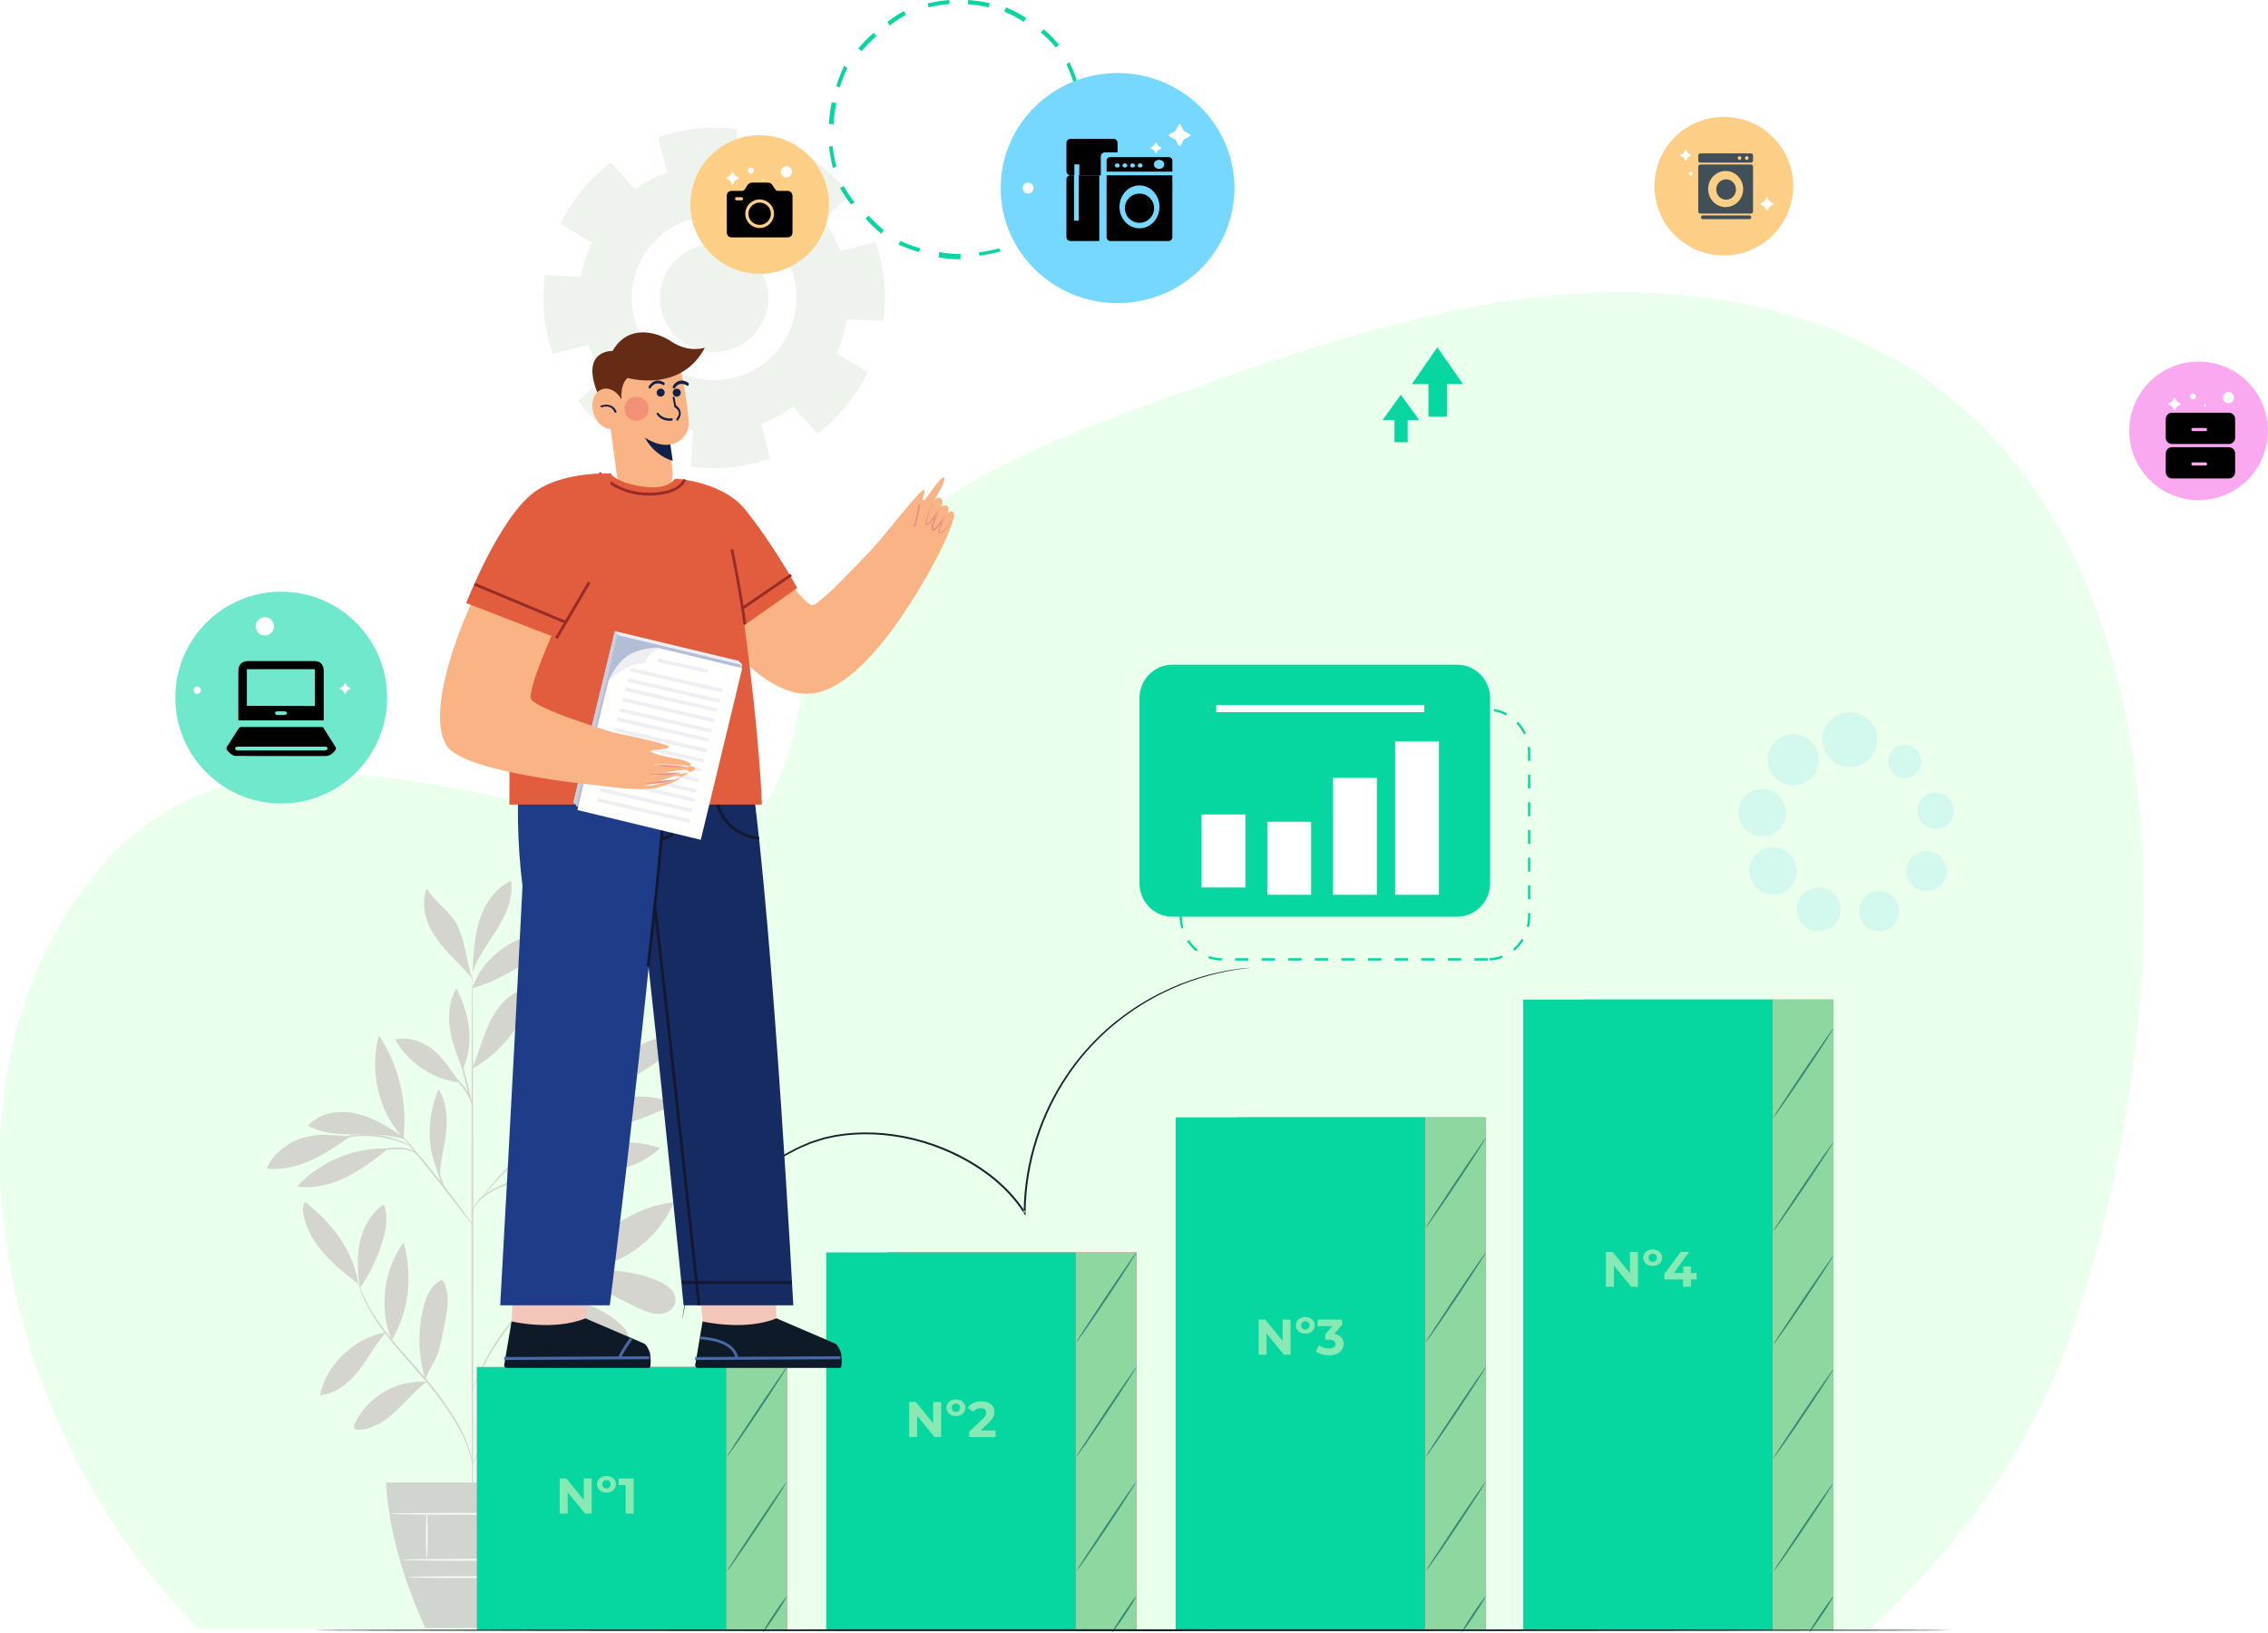 <?xml version="1.0" encoding="UTF-8"?>
<svg width="621px" height="447px" viewBox="0 0 621 447" version="1.1" xmlns="http://www.w3.org/2000/svg" xmlns:xlink="http://www.w3.org/1999/xlink">
    <title>插画配图-家电</title>
    <defs>
        <polygon id="path-1" points="0.539 0.99 17.014 0.99 17.014 41.94 0.539 41.94"></polygon>
        <polygon id="path-3" points="0.367 0.641 16.843 0.641 16.843 41.94 0.367 41.94"></polygon>
        <polygon id="path-5" points="0.692 0.641 17.168 0.641 17.168 41.94 0.692 41.94"></polygon>
        <filter id="filter-7">
            <feColorMatrix in="SourceGraphic" type="matrix" values="0 0 0 0 1 0 0 0 0 1 0 0 0 0 1 0 0 0 1 0"></feColorMatrix>
        </filter>
        <filter id="filter-8">
            <feColorMatrix in="SourceGraphic" type="matrix" values="0 0 0 0 1 0 0 0 0 1 0 0 0 0 1 0 0 0 1 0"></feColorMatrix>
        </filter>
        <filter id="filter-9">
            <feColorMatrix in="SourceGraphic" type="matrix" values="0 0 0 0 1 0 0 0 0 1 0 0 0 0 1 0 0 0 1 0"></feColorMatrix>
        </filter>
        <polygon id="path-10" points="0.016 0.641 16.493 0.641 16.493 41.94 0.016 41.94"></polygon>
        <filter id="filter-12">
            <feColorMatrix in="SourceGraphic" type="matrix" values="0 0 0 0 1 0 0 0 0 1 0 0 0 0 1 0 0 0 1 0"></feColorMatrix>
        </filter>
        <filter id="filter-13">
            <feColorMatrix in="SourceGraphic" type="matrix" values="0 0 0 0 1 0 0 0 0 1 0 0 0 0 1 0 0 0 1 0"></feColorMatrix>
        </filter>
    </defs>
    <g id="页面-1" stroke="none" stroke-width="1" fill="none" fill-rule="evenodd">
        <g id="3-解决方案-5家电3C行业" transform="translate(-670, -202)">
            <g id="插画配图-家电" transform="translate(670, 202)">
                <path d="M98.515,351.986 C94.202,349.278 89.261,347.578 84.195,347.058 C81.856,346.818 79.299,346.885 77.423,348.303 C77.024,348.604 76.636,349.048 76.725,349.539 C76.791,349.901 77.096,350.163 77.387,350.386 C83.214,354.83 92.026,355.392 98.515,351.986" id="Fill-1" fill="#D4D5CF"></path>
                <path d="M75.774,444.891 L561.227,444.891 C574.023,431.326 585.182,415.26 594.392,397.133 C603.658,378.907 610.434,359.622 614.531,339.815 C618.786,319.249 619.929,299.106 617.93,279.951 C615.799,259.528 610.133,240.828 601.087,224.37 C593.188,209.997 584.089,199.334 573.275,191.772 C563.653,185.043 552.872,180.939 540.316,179.226 C516.927,176.033 490.729,181.865 465.399,187.504 C448.827,191.193 431.695,195.008 415.466,196.275 C396.672,197.743 376.5,195.426 355.512,189.388 C337.668,184.255 319.092,176.5 298.714,165.679 C281.858,156.728 265.252,146.547 249.194,136.702 C230.712,125.371 211.603,113.655 192.036,103.769 C174.399,94.859 158.912,89.013 144.687,85.896 C126.712,81.957 110.506,82.192 95.143,86.614 C65.992,95.004 43.171,114.068 27.312,143.276 C-5.281,203.305 -0.932,292.59 16.902,350.144 C22.684,368.803 30.723,385.953 41.481,402.577 C50.635,416.724 61.854,430.566 75.774,444.891 M561.709,446 L75.301,446 L75.137,445.831 C61.089,431.392 49.773,417.439 40.543,403.176 C29.73,386.466 21.648,369.227 15.836,350.471 C6.118,319.11 1.239,282.225 2.097,246.613 C3.073,206.065 11.454,170.149 26.331,142.749 C42.337,113.269 65.384,94.024 94.833,85.549 C110.38,81.074 126.766,80.833 144.927,84.813 C159.244,87.95 174.82,93.827 192.541,102.781 C212.149,112.686 231.278,124.415 249.779,135.757 C265.824,145.594 282.413,155.765 299.241,164.701 C319.546,175.485 338.056,183.212 355.821,188.323 C376.679,194.323 396.719,196.627 415.38,195.169 C431.528,193.908 448.624,190.102 465.153,186.422 C490.581,180.761 516.876,174.908 540.469,178.127 C553.204,179.865 564.146,184.032 573.917,190.865 C584.875,198.527 594.083,209.313 602.066,223.838 C611.182,240.426 616.892,259.267 619.039,279.835 C621.05,299.104 619.901,319.36 615.624,340.037 C611.505,359.941 604.698,379.318 595.388,397.635 C586.088,415.931 574.812,432.147 561.874,445.825 L561.709,446" id="Fill-2" fill="#FFFFFF"></path>
                <path d="M455.893,80.414 C408.371,77.092 360.018,94.38 315.922,110.158 C279.409,123.222 232.603,142.414 221.217,183.609 C216.746,199.781 215.459,229.276 192.124,227.583 C130.127,223.087 58.087,182.671 16.819,252.408 C-18.648,312.341 5.791,398.082 54.59,446 L512.201,446 C536.118,423.167 556.412,397.282 567.921,362.789 C603.505,256.136 601.195,90.57 455.893,80.414 Z" id="Fill-3" fill="#EAFFEC"></path>
                <g id="编组-4" transform="translate(312, 182)">
                    <path d="M24.247,12.632 L27.888,12.632 L27.888,12 L24.247,12 L24.247,12.632 Z M31.529,12.632 L35.171,12.632 L35.171,12 L31.529,12 L31.529,12.632 Z M38.812,12.632 L42.453,12.632 L42.453,12 L38.812,12 L38.812,12.632 Z M46.094,12.632 L49.735,12.632 L49.735,12 L46.094,12 L46.094,12.632 Z M53.377,12.632 L57.018,12.632 L57.018,12 L53.377,12 L53.377,12.632 Z M60.659,12.632 L64.3,12.632 L64.3,12 L60.659,12 L60.659,12.632 Z M67.942,12.632 L71.583,12.632 L71.583,12 L67.942,12 L67.942,12.632 Z M75.224,12.632 L78.865,12.632 L78.865,12 L75.224,12 L75.224,12.632 Z M82.507,12.632 L86.148,12.632 L86.148,12 L82.507,12 L82.507,12.632 Z M89.789,12.632 L93.43,12.632 L93.43,12 L89.789,12 L89.789,12.632 Z M100.378,13.886 C99.322,13.325 98.193,12.945 97.021,12.761 L97.11,12.137 C98.348,12.331 99.54,12.731 100.655,13.322 L100.378,13.886 Z M17.345,14.038 L17.054,13.484 C18.154,12.857 19.334,12.422 20.564,12.192 L20.674,12.814 C19.506,13.031 18.387,13.444 17.345,14.038 Z M105.264,19.056 C104.742,17.951 104.055,16.942 103.22,16.06 L103.655,15.618 C104.534,16.548 105.259,17.61 105.811,18.778 L105.264,19.056 Z M12.602,19.349 L12.049,19.086 C12.568,17.903 13.265,16.818 14.119,15.863 L14.564,16.295 C13.753,17.2 13.092,18.227 12.602,19.349 Z M107,26.314 L106.393,26.314 L106.393,24.122 C106.393,23.604 106.359,23.08 106.294,22.567 L106.893,22.484 C106.964,23.022 107,23.573 107,24.122 L107,26.314 Z M11.607,26.647 L11,26.647 L11,24.122 C11,23.692 11.022,23.255 11.066,22.825 L11.67,22.893 C11.629,23.3 11.607,23.715 11.607,24.122 L11.607,26.647 Z M106.393,33.898 L107,33.898 L107,30.106 L106.393,30.106 L106.393,33.898 Z M11,34.231 L11.607,34.231 L11.607,30.439 L11,30.439 L11,34.231 Z M106.393,41.482 L107,41.482 L107,37.69 L106.393,37.69 L106.393,41.482 Z M11,41.816 L11.607,41.816 L11.607,38.024 L11,38.024 L11,41.816 Z M106.393,49.066 L107,49.066 L107,45.274 L106.393,45.274 L106.393,49.066 Z M11,49.4 L11.607,49.4 L11.607,45.608 L11,45.608 L11,49.4 Z M106.393,56.65 L107,56.65 L107,52.858 L106.393,52.858 L106.393,56.65 Z M11,56.984 L11.607,56.984 L11.607,53.192 L11,53.192 L11,56.984 Z M106.393,64.234 L107,64.234 L107,60.442 L106.393,60.442 L106.393,64.234 Z M11,64.568 L11.607,64.568 L11.607,60.776 L11,60.776 L11,64.568 Z M106.643,71.864 L106.056,71.709 C106.279,70.789 106.393,69.836 106.393,68.878 L106.393,68.026 L107,68.026 L107,68.878 C107,69.889 106.881,70.893 106.643,71.864 Z M11.442,72.197 C11.148,71.123 11,70.006 11,68.878 L11,68.36 L11.607,68.36 L11.607,68.878 C11.607,69.947 11.748,71.007 12.024,72.023 L11.442,72.197 Z M102.677,78.305 L102.296,77.815 C103.218,77.036 104.012,76.116 104.65,75.077 L105.162,75.421 C104.488,76.515 103.65,77.486 102.677,78.305 Z M15.583,78.517 C14.588,77.726 13.726,76.781 13.022,75.706 L13.522,75.35 C14.19,76.369 15.008,77.266 15.95,78.017 L15.583,78.517 Z M95.797,80.992 L95.775,80.36 C96.965,80.315 98.13,80.072 99.234,79.64 L99.448,80.231 C98.28,80.687 97.055,80.942 95.797,80.992 Z M22.533,81 C21.276,80.987 20.042,80.767 18.865,80.348 L19.062,79.751 C20.176,80.148 21.346,80.355 22.538,80.368 L22.533,81 Z M26.177,81 L29.818,81 L29.818,80.368 L26.177,80.368 L26.177,81 Z M33.459,81 L37.1,81 L37.1,80.368 L33.459,80.368 L33.459,81 Z M40.742,81 L44.383,81 L44.383,80.368 L40.742,80.368 L40.742,81 Z M48.024,81 L51.665,81 L51.665,80.368 L48.024,80.368 L48.024,81 Z M55.307,81 L58.948,81 L58.948,80.368 L55.307,80.368 L55.307,81 Z M62.589,81 L66.23,81 L66.23,80.368 L62.589,80.368 L62.589,81 Z M69.872,81 L73.513,81 L73.513,80.368 L69.872,80.368 L69.872,81 Z M77.154,81 L80.795,81 L80.795,80.368 L77.154,80.368 L77.154,81 Z M84.436,81 L88.078,81 L88.078,80.368 L84.436,80.368 L84.436,81 Z M91.719,81 L95.36,81 L95.36,80.368 L91.719,80.368 L91.719,81 Z" id="Fill-38" fill="#06D6A0"></path>
                    <path d="M86.983,69 L9.017,69 C4.038,69 0,64.896 0,59.833 L0,9.165 C0,4.102 4.038,0 9.017,0 L86.983,0 C91.964,0 96,4.102 96,9.165 L96,59.833 C96,64.896 91.964,69 86.983,69" id="Fill-39" fill="#06D6A0"></path>
                    <polygon id="Fill-40" fill="#FFFFFF" points="17 61 29 61 29 41 17 41"></polygon>
                    <polygon id="Fill-41" fill="#FFFFFF" points="35 63 47 63 47 43 35 43"></polygon>
                    <polygon id="Fill-42" fill="#FFFFFF" points="53 63 65 63 65 31 53 31"></polygon>
                    <polygon id="Fill-43" fill="#FFFFFF" points="70 63 82 63 82 21 70 21"></polygon>
                    <polygon id="Fill-44" fill="#FFFFFF" points="21 13 78 13 78 11 21 11"></polygon>
                </g>
                <path d="M98.148,351.581 C94.906,349.051 91.645,346.504 88.899,343.444 C86.153,340.383 83.921,336.749 83.101,332.72 C82.852,331.498 82.775,330.102 83.559,329.132 C90.931,334.89 96.722,342.336 98.148,351.581" id="Fill-2" fill="#D4D5CF"></path>
                <path d="M98.439,351.931 C97.883,347.898 97.684,343.752 98.609,339.788 C99.536,335.824 101.693,332.03 105.078,329.768 C106.352,332.745 105.804,336.176 104.906,339.288 C103.52,344.097 101.344,348.677 98.493,352.791" id="Fill-3" fill="#D4D5CF"></path>
                <path d="M105.665,364.88 C101.279,365.413 97.458,367.726 94.182,370.692 C90.906,373.659 88.578,377.656 87.613,381.968 C91.917,381.702 95.567,378.667 98.215,375.265 C100.863,371.863 102.697,368.129 105.605,364.947" id="Fill-4" fill="#D4D5CF"></path>
                <path d="M107.235,366.952 C103.701,358.247 104.982,347.759 110.505,340.161 C113.005,349.051 112.087,359.093 107.235,366.952" id="Fill-5" fill="#D4D5CF"></path>
                <path d="M116.784,378.321 C112.802,378.074 108.755,379.022 105.298,381.012 C101.84,383.002 98.987,386.027 97.201,389.593 C96.959,390.078 96.744,390.695 97.069,391.129 C97.352,391.506 97.898,391.541 98.368,391.511 C102.227,391.261 105.648,388.939 108.47,386.295 C111.293,383.651 113.751,380.596 116.87,378.31" id="Fill-6" fill="#D4D5CF"></path>
                <path d="M116.479,377.702 C114.425,371.13 114.298,363.97 116.115,357.329 C116.833,354.706 118.038,351.946 120.463,350.716 C120.67,350.611 120.911,350.518 121.128,350.599 C121.334,350.677 121.453,350.888 121.548,351.086 C122.411,352.889 122.662,354.935 122.573,356.931 C122.485,358.927 122.07,360.893 121.657,362.848 C120.894,366.464 120.488,370.351 118.504,373.469 C118.033,374.209 117.619,375.009 117.243,375.802 C116.868,376.595 116.865,376.874 116.521,377.504" id="Fill-7" fill="#D4D5CF"></path>
                <path d="M141.755,381.468 C139.882,374.345 141.87,365.709 146.359,359.869 C146.689,359.44 147.127,358.979 147.667,359.029 C148.494,359.105 148.708,360.206 148.671,361.036 C148.346,368.316 145.919,375.489 141.755,381.468" id="Fill-8" fill="#D4D5CF"></path>
                <path d="M144.034,383.026 C152.688,385.278 162.616,383.088 169.814,377.783 C165.548,375.62 160.52,375.003 155.858,376.07 C151.196,377.136 146.936,379.224 144.034,383.026" id="Fill-9" fill="#D4D5CF"></path>
                <path d="M145.956,378.283 C150.802,370.38 160.094,365.223 169.353,364.753 C168.286,368.519 165.192,371.446 161.7,373.214 C158.209,374.983 154.311,375.753 150.469,376.499 C148.974,376.789 146.924,377.109 145.956,378.283" id="Fill-10" fill="#D4D5CF"></path>
                <path d="M142.236,355.268 C143.549,350.772 144.869,346.236 145.229,341.566 C145.589,336.896 144.924,332.02 142.5,328.011 C137.972,336.772 137.514,347.008 142.1,355.738" id="Fill-11" fill="#D4D5CF"></path>
                <path d="M157.479,347.564 C162.774,337.942 173.575,330.255 184.506,329.178 C180.289,339.676 168.79,347.789 157.479,347.564" id="Fill-12" fill="#D4D5CF"></path>
                <path d="M154.148,349.45 C162.044,350.653 168.772,355.696 176.151,358.753 C177.729,359.407 179.431,359.928 181.125,359.705 C182.819,359.484 184.489,358.347 184.869,356.682 C185.184,355.299 184.555,353.83 183.563,352.818 C182.57,351.804 181.259,351.171 179.949,350.625 C171.912,347.28 163.294,347.197 154.828,349.225" id="Fill-13" fill="#D4D5CF"></path>
                <path d="M149.579,354.988 C151.366,355.5 151.977,356.425 153.393,357.631 C158.196,361.721 163.956,364.68 170.078,366.202 C170.715,366.361 171.551,366.423 171.867,365.847 C172.143,365.344 171.794,364.736 171.436,364.287 C168.87,361.078 165.212,358.882 161.362,357.449 C157.511,356.014 154.175,354.286 149.579,354.658" id="Fill-14" fill="#D4D5CF"></path>
                <path d="M144.423,321.539 C150.843,327.533 159.887,330.61 168.631,329.776 C169.029,329.738 169.463,329.675 169.733,329.38 C170.342,328.717 169.611,327.695 168.902,327.141 C161.784,321.592 153.163,319.291 144.423,321.539" id="Fill-15" fill="#D4D5CF"></path>
                <path d="M150.536,319.302 C159.024,312.939 170.662,311.019 180.744,314.318 C176.94,318.068 171.661,320.084 166.349,320.637 C161.036,321.191 155.717,320.602 150.536,319.302" id="Fill-16" fill="#D4D5CF"></path>
                <path d="M148.107,303.932 C147.407,296.828 147.861,291.22 147.368,284.083 C147.328,283.513 147.206,282.827 146.673,282.621 C145.93,282.335 145.311,283.248 145.067,284.006 C142.952,290.585 144.108,298.131 148.096,303.776" id="Fill-17" fill="#D4D5CF"></path>
                <path d="M147.595,304.717 C152.41,301.74 156.023,297.851 159.363,293.28 C161.687,290.1 163.647,286.289 163.118,282.386 C159.855,282.321 156.753,284.121 154.63,286.602 C152.507,289.081 151.245,292.182 150.303,295.308 C149.36,298.434 148.701,301.646 147.595,304.717" id="Fill-18" fill="#D4D5CF"></path>
                <path d="M159.157,301.505 C169.724,297.597 179.583,291.784 188.117,284.429 C184.657,283.036 180.697,283.869 177.238,285.265 C169.337,288.454 162.881,293.838 159.006,301.428" id="Fill-19" fill="#D4D5CF"></path>
                <path d="M150.846,308.604 C156.192,309.188 161.623,309.569 166.927,308.682 C172.14,307.811 177.067,305.744 181.939,303.694 C182.343,303.524 182.782,303.32 182.959,302.919 C183.151,302.484 182.946,301.954 182.593,301.635 C182.241,301.316 181.771,301.163 181.313,301.035 C176.017,299.553 170.301,300.246 165.09,302.004 C159.879,303.762 155.606,305.849 150.846,308.604" id="Fill-20" fill="#D4D5CF"></path>
                <path d="M120.32,321.783 C116.673,314.42 116.909,305.828 120.06,298.241 C122.278,301.619 122.549,305.923 122.143,309.946 C121.738,313.967 120.513,318.107 120.434,322.149" id="Fill-21" fill="#D4D5CF"></path>
                <path d="M105.749,314.434 C96.643,314.26 87.533,318.14 81.35,324.828 C85.895,325.541 90.576,324.369 94.71,322.351 C98.844,320.331 102.518,317.499 106.159,314.688" id="Fill-22" fill="#D4D5CF"></path>
                <path d="M95.953,311.158 C91.498,310.796 87.211,310.244 82.928,311.557 C78.644,312.869 74.746,315.849 73,319.975 C77.167,320.445 81.392,319.4 85.211,317.669 C89.03,315.939 92.503,313.541 95.953,311.158" id="Fill-23" fill="#D4D5CF"></path>
                <path d="M110.457,311.307 C106.449,308.681 102.334,306.007 97.668,304.919 C93.001,303.831 87.593,304.635 84.34,308.153 C88.117,310.369 92.7,310.631 97.08,310.627 C101.46,310.624 106.829,310.575 110.958,312.036" id="Fill-24" fill="#D4D5CF"></path>
                <path d="M110.481,311.519 C103.629,304.791 101.032,292.704 103.789,283.506 C109.174,291.69 111.586,301.786 110.481,311.519" id="Fill-25" fill="#D4D5CF"></path>
                <path d="M129.321,292.456 C130.613,289.453 131.522,286.299 132.681,283.242 C133.84,280.184 135.281,277.175 137.472,274.746 C139.663,272.319 142.692,270.511 145.958,270.349 C143.913,279.607 137.764,287.878 129.489,292.504" id="Fill-26" fill="#D4D5CF"></path>
                <path d="M125.912,296.428 C123.774,293.485 121.303,289.49 118.403,287.292 C115.503,285.096 111.727,283.767 108.189,284.61 C111.787,291.044 118.589,295.579 125.912,296.428" id="Fill-27" fill="#D4D5CF"></path>
                <path d="M126.594,292.702 C125.192,289.14 123.78,285.54 123.214,281.755 C122.647,277.97 122.992,273.927 124.927,270.625 C128.688,277.735 129.9,285.366 126.785,292.782" id="Fill-28" fill="#D4D5CF"></path>
                <path d="M129.356,270.625 C131.486,263.578 137.94,258.388 144.906,256.006 C145.785,255.706 146.716,255.456 147.633,255.598 C148.55,255.74 149.45,256.368 149.643,257.276 C149.897,258.474 148.906,259.548 147.975,260.345 C142.549,264.984 136.172,268.505 129.356,270.625" id="Fill-29" fill="#D4D5CF"></path>
                <path d="M129.432,264.861 C129.703,260.317 129.987,255.707 131.465,251.402 C132.943,247.096 135.791,243.057 139.935,241.172 C140.64,245.762 138.615,250.328 136.174,254.278 C133.732,258.227 130.788,261.954 129.321,266.36" id="Fill-30" fill="#D4D5CF"></path>
                <path d="M129.321,267.99 C127.56,262.853 127.379,256.328 124.303,251.854 C122.152,248.726 118.71,246.595 116.857,243.283 C115.627,246.376 116.004,249.942 117.29,253.013 C118.577,256.084 120.704,258.728 122.98,261.159 C125.256,263.589 127.205,265.418 129.321,267.99" id="Fill-31" fill="#D4D5CF"></path>
                <path d="M129.356,419.249 C129.219,419.249 129.1,384.986 129.09,342.728 C129.081,300.456 129.184,266.2 129.321,266.2 C129.458,266.2 129.576,300.456 129.586,342.728 C129.595,384.986 129.492,419.249 129.356,419.249" id="Fill-32" fill="#D4D5CF"></path>
                <path d="M159.298,316.613 C159.308,316.645 158.849,316.816 158.01,317.096 C157.085,317.409 155.894,317.81 154.465,318.292 C151.475,319.311 147.369,320.786 142.912,322.612 C138.498,324.504 134.337,326.042 131.966,328.095 C130.782,329.109 130.103,330.205 129.767,331.005 C129.427,331.81 129.366,332.302 129.321,332.293 C129.304,332.29 129.31,332.167 129.336,331.934 C129.375,331.703 129.435,331.358 129.588,330.935 C129.877,330.09 130.537,328.917 131.734,327.833 C132.925,326.747 134.583,325.772 136.483,324.883 C138.382,323.996 140.488,323.072 142.724,322.154 C147.195,320.322 151.333,318.894 154.356,317.959 C155.867,317.488 157.1,317.141 157.954,316.911 C158.811,316.688 159.289,316.579 159.298,316.613" id="Fill-33" fill="#D4D5CF"></path>
                <path d="M169.113,292.504 C169.124,292.517 169,292.65 168.752,292.89 C168.46,293.163 168.097,293.505 167.652,293.922 C166.631,294.85 165.242,296.113 163.548,297.651 C160.004,300.807 155.197,305.086 149.886,309.816 C144.553,314.563 139.945,319.098 136.751,322.513 C135.152,324.219 133.892,325.631 133.033,326.618 C132.632,327.076 132.303,327.451 132.04,327.751 C131.81,328.008 131.683,328.138 131.67,328.127 C131.656,328.118 131.757,327.966 131.963,327.689 C132.17,327.413 132.472,327.003 132.885,326.494 C133.7,325.468 134.923,324.017 136.493,322.276 C139.63,318.791 144.213,314.203 149.556,309.446 C154.908,304.71 159.777,300.455 163.316,297.389 C165.053,295.899 166.478,294.676 167.525,293.778 C167.994,293.389 168.378,293.071 168.686,292.815 C168.955,292.599 169.102,292.492 169.113,292.504" id="Fill-34" fill="#D4D5CF"></path>
                <path d="M144.129,314.642 C143.989,314.58 145.104,312.008 146.214,308.754 C147.334,305.502 147.861,302.756 148.003,302.78 C148.133,302.793 147.817,305.619 146.683,308.913 C146.124,310.558 145.509,312.004 145.024,313.032 C144.538,314.058 144.19,314.669 144.129,314.642" id="Fill-35" fill="#D4D5CF"></path>
                <path d="M129.387,335.381 C129.359,335.402 129.068,335.061 128.565,334.427 C128.007,333.712 127.301,332.807 126.46,331.728 C124.691,329.442 122.247,326.286 119.507,322.833 C116.765,319.38 114.246,316.283 112.421,314.042 C111.561,312.977 110.84,312.084 110.27,311.379 C109.768,310.745 109.502,310.384 109.528,310.363 C109.554,310.34 109.869,310.659 110.417,311.254 C110.965,311.848 111.742,312.724 112.69,313.817 C114.585,316.002 117.149,319.068 119.895,322.526 C122.638,325.983 125.042,329.176 126.74,331.518 C127.589,332.688 128.265,333.644 128.72,334.313 C129.176,334.982 129.414,335.361 129.387,335.381" id="Fill-36" fill="#D4D5CF"></path>
                <path d="M122.821,326.953 C122.74,327.039 120.989,324.961 120.071,321.804 C119.394,319.578 119.364,317.543 119.447,316.613 L119.666,316.63 C119.568,317.027 119.496,317.236 119.457,317.23 C119.418,317.223 119.416,317.002 119.449,316.595 L119.668,316.613 C119.748,317.536 119.887,319.5 120.546,321.662 C121.432,324.722 122.954,326.869 122.821,326.953" id="Fill-37" fill="#D4D5CF"></path>
                <path d="M114.345,316.29 C114.282,316.36 113.718,315.649 112.425,315.175 C111.142,314.679 109.212,314.57 107.093,314.751 C104.973,314.907 103.08,315.285 101.725,315.618 C100.369,315.953 99.541,316.217 99.515,316.148 C99.493,316.089 100.281,315.707 101.631,315.281 C102.978,314.857 104.897,314.416 107.056,314.257 C109.198,314.073 111.231,314.238 112.556,314.851 C113.901,315.446 114.39,316.279 114.345,316.29" id="Fill-38" fill="#D4D5CF"></path>
                <path d="M112.336,313.706 C112.299,313.784 111.218,313.258 109.394,312.635 C107.574,312.009 104.981,311.353 102.054,311.124 C99.125,310.906 96.462,311.162 94.568,311.505 C92.671,311.845 91.524,312.2 91.498,312.119 C91.487,312.085 91.764,311.969 92.278,311.786 C92.789,311.595 93.549,311.377 94.5,311.161 C96.4,310.726 99.109,310.408 102.092,310.631 C105.072,310.863 107.702,311.587 109.514,312.306 C110.422,312.663 111.14,312.994 111.616,313.26 C112.095,313.519 112.352,313.676 112.336,313.706" id="Fill-39" fill="#D4D5CF"></path>
                <path d="M129.321,302.78 C129.189,302.814 128.228,299.476 127.175,295.328 C126.123,291.176 125.377,287.786 125.51,287.752 C125.642,287.718 126.603,291.055 127.655,295.205 C128.708,299.355 129.454,302.746 129.321,302.78" id="Fill-40" fill="#D4D5CF"></path>
                <path d="M129.458,302.78 C129.31,302.828 128.693,300.598 127.08,298.318 C125.51,295.99 123.506,294.821 123.579,294.705 C123.606,294.654 124.158,294.857 124.93,295.403 C125.704,295.941 126.66,296.854 127.485,298.034 C129.159,300.407 129.577,302.772 129.458,302.78" id="Fill-41" fill="#D4D5CF"></path>
                <path d="M129.356,400.985 C129.302,400.993 129.201,400.161 128.815,398.705 C128.433,397.25 127.714,395.187 126.526,392.773 C124.158,387.936 119.851,381.802 114.377,375.659 C111.665,372.559 109.033,369.636 106.8,366.837 C104.563,364.042 102.724,361.378 101.382,359.023 C100.035,356.668 99.158,354.649 98.647,353.224 C98.395,352.509 98.211,351.952 98.11,351.565 C98.001,351.182 97.952,350.978 97.968,350.973 C98.013,350.959 98.262,351.757 98.827,353.155 C99.391,354.55 100.309,356.533 101.684,358.846 C103.055,361.161 104.91,363.786 107.155,366.551 C109.398,369.321 112.033,372.228 114.75,375.332 C120.238,381.493 124.536,387.703 126.841,392.621 C128,395.076 128.675,397.178 129.002,398.66 C129.161,399.402 129.268,399.98 129.306,400.378 C129.355,400.774 129.373,400.982 129.356,400.985" id="Fill-42" fill="#D4D5CF"></path>
                <path d="M156.413,370.423 C156.429,370.459 155.911,370.721 154.995,371.219 C154.086,371.73 152.795,372.517 151.317,373.65 C149.838,374.783 148.184,376.269 146.486,378.056 C144.791,379.847 143.045,381.927 141.262,384.156 C137.698,388.627 134.365,392.584 132.369,395.743 C131.356,397.309 130.619,398.63 130.136,399.557 C129.65,400.481 129.392,401 129.356,400.985 C129.34,400.977 129.385,400.839 129.487,400.582 C129.592,400.327 129.736,399.944 129.964,399.471 C130.395,398.514 131.09,397.159 132.073,395.556 C134.011,392.321 137.318,388.31 140.876,383.846 C142.661,381.613 144.429,379.529 146.157,377.741 C147.887,375.955 149.585,374.479 151.107,373.369 C152.629,372.26 153.962,371.51 154.905,371.048 C155.375,370.812 155.759,370.667 156.012,370.558 C156.269,370.454 156.406,370.408 156.413,370.423" id="Fill-43" fill="#D4D5CF"></path>
                <path d="M156.943,380.337 C156.949,380.41 155.798,380.549 153.945,380.773 C152.099,381.011 149.529,381.32 146.837,382.173 C144.154,383.046 141.924,384.377 140.472,385.513 C139.005,386.647 138.313,387.584 138.245,387.53 C138.221,387.512 138.365,387.257 138.689,386.84 C139.009,386.42 139.534,385.859 140.251,385.242 C141.68,384.01 143.931,382.599 146.685,381.702 C149.443,380.828 152.048,380.576 153.91,380.424 C155.779,380.288 156.937,380.273 156.943,380.337" id="Fill-44" fill="#D4D5CF"></path>
                <path d="M139.12,386.441 C138.964,386.352 140.314,384.288 141.362,381.514 C142.345,378.713 142.575,376.257 142.752,376.286 C142.816,376.294 142.813,376.908 142.702,377.894 C142.584,378.877 142.348,380.244 141.827,381.683 C141.304,383.119 140.617,384.321 140.089,385.158 C139.555,385.993 139.175,386.475 139.12,386.441" id="Fill-45" fill="#D4D5CF"></path>
                <path d="M165.176,343.806 C165.182,343.822 165.016,343.91 164.696,344.061 C164.324,344.23 163.859,344.442 163.288,344.701 C162.671,344.965 161.921,345.301 161.078,345.745 C160.231,346.183 159.243,346.633 158.214,347.25 C157.692,347.547 157.146,347.858 156.579,348.18 C156.012,348.506 155.451,348.894 154.854,349.267 C153.649,349.998 152.442,350.899 151.152,351.819 C148.631,353.733 145.978,355.998 143.426,358.615 C140.897,361.256 138.722,363.985 136.895,366.572 C136.02,367.891 135.161,369.129 134.472,370.359 C134.119,370.968 133.751,371.542 133.445,372.119 C133.142,372.698 132.85,373.253 132.571,373.786 C131.989,374.835 131.573,375.838 131.166,376.7 C130.75,377.558 130.44,378.318 130.197,378.943 C129.957,379.522 129.761,379.995 129.605,380.372 C129.465,380.698 129.383,380.866 129.367,380.861 C129.351,380.855 129.401,380.675 129.511,380.339 C129.645,379.952 129.812,379.467 130.017,378.873 C130.234,378.235 130.518,377.461 130.912,376.588 C131.297,375.712 131.693,374.694 132.258,373.628 C132.53,373.088 132.814,372.524 133.109,371.938 C133.408,371.351 133.77,370.769 134.118,370.151 C134.797,368.904 135.649,367.649 136.52,366.313 C138.339,363.693 140.521,360.933 143.069,358.271 C145.642,355.633 148.325,353.36 150.881,351.452 C152.187,350.536 153.411,349.642 154.635,348.92 C155.24,348.551 155.81,348.17 156.385,347.851 C156.962,347.536 157.516,347.233 158.047,346.944 C159.092,346.342 160.096,345.911 160.959,345.495 C161.818,345.073 162.581,344.762 163.212,344.524 C163.798,344.298 164.277,344.115 164.659,343.968 C164.992,343.846 165.17,343.789 165.176,343.806" id="Fill-46" fill="#D4D5CF"></path>
                <path d="M143.762,358.154 C143.718,358.146 143.957,357.315 144.939,356.4 C145.898,355.487 147.647,354.641 149.684,354.579 C151.714,354.526 153.474,355.094 154.676,355.555 C155.885,356.03 156.588,356.414 156.564,356.472 C156.536,356.54 155.783,356.27 154.561,355.885 C153.344,355.513 151.623,355.022 149.699,355.075 C147.782,355.133 146.128,355.871 145.168,356.665 C144.187,357.455 143.841,358.202 143.762,358.154" id="Fill-47" fill="#D4D5CF"></path>
                <path d="M140.561,361.455 C140.425,361.38 141.633,359.61 141.908,357.073 C142.224,354.54 141.456,352.539 141.606,352.497 C141.66,352.475 141.93,352.941 142.162,353.774 C142.397,354.603 142.551,355.811 142.4,357.13 C142.244,358.449 141.815,359.588 141.396,360.341 C140.978,361.099 140.609,361.49 140.561,361.455" id="Fill-48" fill="#D4D5CF"></path>
                <path d="M105.691,405.894 C106.429,418.989 110.375,432.305 116.444,445.769 L142.837,445.769 C148.625,432.439 152.299,419.142 152.952,405.894 L105.691,405.894" id="Fill-49" fill="#D1D5CF"></path>
                <path d="M148.674,427.082 C148.674,427.219 139.984,427.33 129.267,427.33 C118.546,427.33 109.858,427.219 109.858,427.082 C109.858,426.946 118.546,426.835 129.267,426.835 C139.984,426.835 148.674,426.946 148.674,427.082" id="Fill-50" fill="#FAF9F6"></path>
                <path d="M148.084,431.827 C148.084,431.963 139.938,432.075 129.891,432.075 C119.84,432.075 111.695,431.963 111.695,431.827 C111.695,431.69 119.84,431.578 129.891,431.578 C139.938,431.578 148.084,431.69 148.084,431.827" id="Fill-51" fill="#FAF9F6"></path>
                <path d="M116.87,414.492 C117.007,414.492 117.118,417.213 117.118,420.571 C117.118,423.928 117.007,426.65 116.87,426.65 C116.733,426.65 116.622,423.928 116.622,420.571 C116.622,417.213 116.733,414.492 116.87,414.492" id="Fill-52" fill="#FAF9F6"></path>
                <path d="M131.011,414.492 C131.148,414.492 131.259,417.31 131.259,420.786 C131.259,424.264 131.148,427.082 131.011,427.082 C130.874,427.082 130.763,424.264 130.763,420.786 C130.763,417.31 130.874,414.492 131.011,414.492" id="Fill-53" fill="#FAF9F6"></path>
                <path d="M144.286,414.384 C144.423,414.384 144.534,417.26 144.534,420.805 C144.534,424.353 144.423,427.227 144.286,427.227 C144.15,427.227 144.039,424.353 144.039,420.805 C144.039,417.26 144.15,414.384 144.286,414.384" id="Fill-54" fill="#FAF9F6"></path>
                <path d="M152.113,414.492 C152.113,414.628 141.922,414.739 129.351,414.739 C116.777,414.739 106.587,414.628 106.587,414.492 C106.587,414.355 116.777,414.244 129.351,414.244 C141.922,414.244 152.113,414.355 152.113,414.492" id="Fill-55" fill="#FAF9F6"></path>
                <g id="编组-5" transform="translate(475.341, 194.317)" fill="#D3F8EE">
                    <path d="M44.659,55.183 C44.659,58.221 42.197,60.683 39.159,60.683 C36.121,60.683 33.659,58.221 33.659,55.183 C33.659,52.145 36.121,49.683 39.159,49.683 C42.197,49.683 44.659,52.145 44.659,55.183" id="Fill-76"></path>
                    <path d="M28.659,54.683 C28.659,57.997 25.973,60.683 22.659,60.683 C19.345,60.683 16.659,57.997 16.659,54.683 C16.659,51.369 19.345,48.683 22.659,48.683 C25.973,48.683 28.659,51.369 28.659,54.683" id="Fill-77"></path>
                    <path d="M16.659,44.184 C16.659,47.773 13.749,50.683 10.158,50.683 C6.569,50.683 3.659,47.773 3.659,44.184 C3.659,40.593 6.569,37.683 10.158,37.683 C13.749,37.683 16.659,40.593 16.659,44.184" id="Fill-78"></path>
                    <path d="M13.659,28.183 C13.659,31.773 10.749,34.683 7.159,34.683 C3.57,34.683 0.659,31.773 0.659,28.183 C0.659,24.593 3.57,21.683 7.159,21.683 C10.749,21.683 13.659,24.593 13.659,28.183" id="Fill-79"></path>
                    <path d="M22.659,13.683 C22.659,17.549 19.526,20.683 15.659,20.683 C11.793,20.683 8.659,17.549 8.659,13.683 C8.659,9.817 11.793,6.683 15.659,6.683 C19.526,6.683 22.659,9.817 22.659,13.683" id="Fill-80"></path>
                    <path d="M38.659,8.183 C38.659,12.325 35.301,15.683 31.159,15.683 C27.017,15.683 23.659,12.325 23.659,8.183 C23.659,4.041 27.017,0.683 31.159,0.683 C35.301,0.683 38.659,4.041 38.659,8.183" id="Fill-81"></path>
                    <path d="M57.659,44.183 C57.659,47.221 55.196,49.683 52.159,49.683 C49.122,49.683 46.659,47.221 46.659,44.183 C46.659,41.145 49.122,38.683 52.159,38.683 C55.196,38.683 57.659,41.145 57.659,44.183" id="Fill-82"></path>
                    <path d="M59.659,27.683 C59.659,30.444 57.42,32.683 54.659,32.683 C51.898,32.683 49.659,30.444 49.659,27.683 C49.659,24.922 51.898,22.683 54.659,22.683 C57.42,22.683 59.659,24.922 59.659,27.683" id="Fill-83"></path>
                    <path d="M50.659,14.183 C50.659,16.669 48.644,18.683 46.16,18.683 C43.674,18.683 41.659,16.669 41.659,14.183 C41.659,11.697 43.674,9.683 46.16,9.683 C48.644,9.683 50.659,11.697 50.659,14.183" id="Fill-84"></path>
                </g>
                <polygon id="Fill-221" fill="#06D6A0" points="391.129 105.175 386.57 105.175 393.57 95.092 400.57 105.175 396.183 105.175 396.183 114.092 391.129 114.092"></polygon>
                <polyline id="Fill-222" fill="#06D6A0" points="381.827 121.092 381.827 114.991 378.57 114.991 383.568 108.092 388.57 114.991 385.437 114.991 385.437 121.092 381.827 121.092"></polyline>
                <path d="M342.48,264.963 C342.48,264.963 342.312,264.998 341.982,265.042 C341.633,265.086 341.146,265.148 340.513,265.227 C339.866,265.296 339.067,265.402 338.129,265.572 C337.187,265.725 336.099,265.895 334.889,266.174 C330.05,267.191 323.024,269.194 315.195,273.594 C311.295,275.795 307.222,278.601 303.252,282.115 C299.325,285.661 295.476,289.903 292.191,294.925 C285.562,304.883 280.915,317.905 280.81,332.025 L280.804,332.901 L280.333,332.161 C277.898,328.332 274.552,324.819 270.692,321.874 C258.098,312.424 242.266,308.954 228.881,311.235 C228.048,311.409 227.22,311.581 226.399,311.753 C225.984,311.825 225.581,311.935 225.187,312.074 L223.999,312.453 C223.217,312.724 222.41,312.91 221.663,313.245 C220.911,313.568 220.164,313.887 219.423,314.204 C218.669,314.497 217.969,314.888 217.266,315.259 C216.564,315.631 215.867,316.001 215.176,316.368 C214.515,316.786 213.859,317.203 213.209,317.615 C212.557,318.026 211.904,318.425 211.312,318.898 C206.392,322.447 202.466,326.6 199.396,330.738 C196.319,334.883 194.083,339.013 192.38,342.741 C191.975,343.683 191.585,344.593 191.209,345.47 C190.853,346.354 190.561,347.224 190.254,348.048 C189.612,349.687 189.216,351.246 188.779,352.624 C188.015,355.411 187.498,357.599 187.24,359.099 C187.095,359.832 186.985,360.397 186.905,360.799 C186.827,361.182 186.774,361.376 186.774,361.376 C186.774,361.376 186.792,361.177 186.853,360.791 C186.92,360.386 187.014,359.819 187.136,359.08 C187.362,357.572 187.848,355.371 188.584,352.57 C189.007,351.184 189.39,349.615 190.02,347.965 C190.321,347.137 190.608,346.261 190.958,345.37 C191.329,344.488 191.715,343.571 192.113,342.621 C193.799,338.867 196.023,334.703 199.1,330.519 C202.171,326.342 206.109,322.142 211.06,318.547 C211.656,318.069 212.313,317.663 212.969,317.247 C213.625,316.829 214.285,316.408 214.951,315.983 C215.648,315.611 216.351,315.236 217.058,314.858 C217.767,314.482 218.473,314.085 219.233,313.787 C219.981,313.465 220.735,313.141 221.493,312.814 C222.247,312.474 223.065,312.282 223.856,312.005 L225.059,311.619 C225.458,311.478 225.865,311.366 226.285,311.292 C227.116,311.117 227.953,310.941 228.795,310.763 C242.333,308.435 258.278,311.914 271.009,321.461 C274.911,324.438 278.3,327.997 280.771,331.886 L280.294,332.022 C280.407,317.788 285.11,304.681 291.808,294.671 C295.127,289.622 299.016,285.364 302.981,281.809 C306.987,278.288 311.095,275.485 315.026,273.292 C322.918,268.911 329.988,266.953 334.851,265.99 C336.068,265.724 337.161,265.568 338.107,265.43 C339.05,265.275 339.852,265.184 340.503,265.131 C341.137,265.072 341.627,265.026 341.977,264.994 C342.309,264.965 342.48,264.963 342.48,264.963" id="Fill-223" fill="#132529"></path>
                <polygon id="Fill-224" fill="#E0565F" points="433.76 446.357 502.007 446.357 502.007 273.686 433.76 273.686"></polygon>
                <polyline id="Fill-225" fill="#8ED7A0" points="502.007 446.357 485.327 446.357 485.327 273.686 433.76 273.686 502.007 273.686 502.007 446.357"></polyline>
                <polygon id="Fill-226" fill="#06D6A0" points="417.081 446.357 485.327 446.357 485.327 273.686 417.081 273.686"></polygon>
                <polyline id="Fill-227" fill="#88E9B4" points="448.476 352.337 446.662 352.337 441.901 346.539 441.901 352.337 439.718 352.337 439.718 342.788 441.547 342.788 446.294 348.586 446.294 342.788 448.476 342.788 448.476 352.337"></polyline>
                <path d="M452.525,346.621 C451.025,346.621 449.933,345.68 449.933,344.357 C449.933,343.047 451.025,342.106 452.525,342.106 C454.026,342.106 455.103,343.047 455.103,344.357 C455.103,345.68 454.026,346.621 452.525,346.621 M452.525,343.239 C451.857,343.239 451.38,343.661 451.38,344.357 C451.38,345.053 451.857,345.49 452.525,345.49 C453.18,345.49 453.658,345.053 453.658,344.357 C453.658,343.661 453.18,343.239 452.525,343.239" id="Fill-228" fill="#88E9B4"></path>
                <polyline id="Fill-229" fill="#88E9B4" points="462.986 352.337 460.831 352.337 460.831 350.332 455.688 350.332 455.688 348.845 460.19 342.788 462.508 342.788 458.335 348.532 460.899 348.532 460.899 346.745 462.986 346.745 462.986 348.532 464.542 348.532 464.542 350.332 462.986 350.332 462.986 352.337"></polyline>
                <path d="M502.007,281.599 C502.038,281.619 501.837,281.979 501.448,282.615 C500.991,283.336 500.427,284.225 499.761,285.276 C498.318,287.509 496.293,290.575 494.026,293.941 C491.758,297.307 489.678,300.336 488.143,302.509 C486.61,304.681 485.62,306.003 485.54,305.942 C485.533,305.935 485.579,305.845 485.679,305.676 C485.814,305.457 485.963,305.218 486.13,304.948 C486.593,304.23 487.165,303.346 487.839,302.302 C489.295,300.077 491.327,297.016 493.594,293.65 C495.861,290.285 497.934,287.251 499.456,285.07 C500.175,284.056 500.785,283.198 501.28,282.501 C501.72,281.901 501.977,281.578 502.007,281.599" id="Fill-230" fill="#398773"></path>
                <path d="M502.007,312.697 C502.038,312.716 501.837,313.078 501.448,313.712 C500.991,314.434 500.427,315.324 499.761,316.373 C498.318,318.608 496.293,321.673 494.026,325.038 C491.758,328.406 489.678,331.434 488.143,333.608 C486.61,335.78 485.62,337.102 485.54,337.039 C485.533,337.033 485.579,336.943 485.679,336.774 C485.814,336.556 485.963,336.317 486.13,336.045 C486.593,335.328 487.165,334.444 487.839,333.401 C489.295,331.175 491.327,328.114 493.594,324.747 C495.861,321.382 497.934,318.349 499.456,316.168 C500.175,315.155 500.785,314.296 501.28,313.599 C501.72,312.999 501.977,312.676 502.007,312.697" id="Fill-231" fill="#398773"></path>
                <path d="M502.007,343.794 C502.038,343.815 501.837,344.175 501.448,344.81 C500.991,345.533 500.427,346.421 499.761,347.471 C498.318,349.705 496.293,352.771 494.026,356.136 C491.758,359.503 489.678,362.533 488.143,364.705 C486.61,366.877 485.62,368.2 485.54,368.138 C485.533,368.131 485.579,368.04 485.679,367.872 C485.814,367.654 485.963,367.414 486.13,367.144 C486.593,366.426 487.165,365.542 487.839,364.498 C489.295,362.273 491.327,359.212 493.594,355.846 C495.861,352.48 497.934,349.448 499.456,347.266 C500.175,346.252 500.785,345.394 501.28,344.697 C501.72,344.097 501.977,343.775 502.007,343.794" id="Fill-232" fill="#398773"></path>
                <path d="M502.007,374.892 C502.038,374.912 501.837,375.273 501.448,375.908 C500.991,376.63 500.427,377.519 499.761,378.569 C498.318,380.803 496.293,383.869 494.026,387.235 C491.758,390.601 489.678,393.63 488.143,395.803 C486.61,397.975 485.62,399.297 485.54,399.236 C485.533,399.229 485.579,399.139 485.679,398.97 C485.814,398.751 485.963,398.512 486.13,398.242 C486.593,397.524 487.165,396.64 487.839,395.596 C489.295,393.37 491.327,390.31 493.594,386.944 C495.861,383.578 497.934,380.545 499.456,378.364 C500.175,377.35 500.785,376.492 501.28,375.795 C501.72,375.195 501.977,374.872 502.007,374.892" id="Fill-233" fill="#398773"></path>
                <g id="编组" transform="translate(485, 405)">
                    <mask id="mask-2" fill="white">
                        <use xlink:href="#path-1"></use>
                    </mask>
                    <g id="Clip-235"></g>
                    <path d="M17.007,0.991 C17.038,1.01 16.837,1.371 16.448,2.006 C15.991,2.728 15.427,3.618 14.761,4.667 C13.318,6.901 11.293,9.967 9.026,13.332 C6.758,16.7 4.678,19.728 3.143,21.902 C1.61,24.074 0.62,25.396 0.54,25.333 C0.533,25.327 0.579,25.237 0.679,25.068 C0.814,24.85 0.963,24.61 1.13,24.339 C1.593,23.621 2.165,22.738 2.839,21.695 C4.295,19.469 6.327,16.408 8.594,13.041 C10.861,9.676 12.934,6.643 14.456,4.461 C15.175,3.449 15.785,2.59 16.28,1.893 C16.72,1.292 16.977,0.97 17.007,0.991" id="Fill-234" fill="#398773" mask="url(#mask-2)"></path>
                    <path d="M17.007,32.088 C17.127,32.168 15.733,34.452 13.895,37.188 C12.056,39.925 10.469,42.078 10.35,41.997 C10.231,41.917 11.624,39.634 13.463,36.898 C15.301,34.162 16.888,32.008 17.007,32.088" id="Fill-236" fill="#398773" mask="url(#mask-2)"></path>
                </g>
                <polygon id="Fill-237" fill="#E0565F" points="338.59 446.352 406.836 446.352 406.836 305.943 338.59 305.943"></polygon>
                <polygon id="Fill-238" fill="#8ED7A0" points="390.156 446.352 390.156 305.943 338.59 305.943 406.836 305.943 406.836 446.352"></polygon>
                <polygon id="Fill-239" fill="#06D6A0" points="321.909 446.352 390.156 446.352 390.156 305.943 321.909 305.943"></polygon>
                <polyline id="Fill-240" fill="#88E9B4" points="353.371 370.928 351.556 370.928 346.796 365.085 346.796 370.928 344.613 370.928 344.613 361.304 346.441 361.304 351.188 367.148 351.188 361.304 353.371 361.304 353.371 370.928"></polyline>
                <path d="M357.42,365.167 C355.92,365.167 354.828,364.219 354.828,362.885 C354.828,361.566 355.92,360.617 357.42,360.617 C358.921,360.617 359.998,361.566 359.998,362.885 C359.998,364.219 358.921,365.167 357.42,365.167 M357.42,361.758 C356.752,361.758 356.274,362.184 356.274,362.885 C356.274,363.586 356.752,364.027 357.42,364.027 C358.075,364.027 358.552,363.586 358.552,362.885 C358.552,362.184 358.075,361.758 357.42,361.758" id="Fill-241" fill="#88E9B4"></path>
                <path d="M363.939,371.093 C362.602,371.093 361.224,370.722 360.297,370.062 L361.156,368.357 C361.879,368.908 362.888,369.223 363.884,369.223 C364.989,369.223 365.672,368.77 365.672,367.986 C365.672,367.257 365.139,366.804 363.884,366.804 L362.875,366.804 L362.875,365.332 L364.839,363.091 L360.774,363.091 L360.774,361.304 L367.459,361.304 L367.459,362.748 L365.303,365.223 C367.022,365.497 367.895,366.57 367.895,367.986 C367.895,369.609 366.653,371.093 363.939,371.093" id="Fill-242" fill="#88E9B4"></path>
                <path d="M406.836,311.557 C406.866,311.577 406.666,311.941 406.277,312.58 C405.82,313.308 405.257,314.204 404.59,315.263 C403.147,317.516 401.122,320.608 398.855,324.001 C396.588,327.397 394.507,330.452 392.972,332.644 C391.438,334.834 390.449,336.168 390.368,336.107 C390.361,336.1 390.407,336.009 390.507,335.839 C390.642,335.619 390.791,335.378 390.958,335.105 C391.422,334.382 391.993,333.491 392.668,332.438 C394.123,330.194 396.155,327.107 398.423,323.712 C400.689,320.319 402.762,317.259 404.284,315.059 C405.004,314.036 405.614,313.17 406.108,312.468 C406.548,311.863 406.806,311.537 406.836,311.557" id="Fill-243" fill="#398773"></path>
                <path d="M406.836,342.918 C406.866,342.939 406.666,343.302 406.277,343.942 C405.82,344.669 405.257,345.566 404.59,346.625 C403.147,348.877 401.122,351.969 398.855,355.364 C396.588,358.758 394.507,361.813 392.972,364.005 C391.438,366.197 390.449,367.531 390.368,367.468 C390.361,367.462 390.407,367.371 390.507,367.201 C390.642,366.981 390.791,366.74 390.958,366.467 C391.422,365.744 391.993,364.853 392.668,363.799 C394.123,361.555 396.155,358.469 398.423,355.074 C400.689,351.68 402.762,348.621 404.284,346.421 C405.004,345.398 405.614,344.533 406.108,343.829 C406.548,343.224 406.806,342.899 406.836,342.918" id="Fill-244" fill="#398773"></path>
                <path d="M406.836,374.281 C406.866,374.3 406.666,374.663 406.277,375.304 C405.82,376.032 405.257,376.928 404.59,377.987 C403.147,380.24 401.122,383.33 398.855,386.725 C396.588,390.12 394.507,393.175 392.972,395.368 C391.438,397.558 390.449,398.892 390.368,398.83 C390.361,398.824 390.407,398.733 390.507,398.563 C390.642,398.343 390.791,398.102 390.958,397.828 C391.422,397.106 391.993,396.214 392.668,395.161 C394.123,392.917 396.155,389.83 398.423,386.436 C400.689,383.042 402.762,379.983 404.284,377.783 C405.004,376.76 405.614,375.894 406.108,375.192 C406.548,374.586 406.806,374.261 406.836,374.281" id="Fill-245" fill="#398773"></path>
                <g id="编组" transform="translate(390, 405)">
                    <mask id="mask-4" fill="white">
                        <use xlink:href="#path-3"></use>
                    </mask>
                    <g id="Clip-247"></g>
                    <path d="M16.836,0.642 C16.866,0.662 16.666,1.026 16.277,1.665 C15.82,2.393 15.257,3.289 14.59,4.349 C13.147,6.601 11.122,9.693 8.855,13.087 C6.588,16.482 4.507,19.537 2.972,21.729 C1.438,23.92 0.449,25.254 0.368,25.193 C0.361,25.186 0.407,25.095 0.507,24.924 C0.642,24.704 0.791,24.463 0.958,24.191 C1.422,23.467 1.993,22.577 2.668,21.523 C4.123,19.28 6.155,16.193 8.423,12.797 C10.689,9.404 12.762,6.345 14.284,4.145 C15.004,3.121 15.614,2.255 16.108,1.553 C16.548,0.948 16.806,0.622 16.836,0.642" id="Fill-246" fill="#398773" mask="url(#mask-4)"></path>
                    <path d="M16.836,32.004 C16.956,32.083 15.562,34.386 13.724,37.145 C11.885,39.905 10.298,42.078 10.178,41.997 C10.059,41.917 11.452,39.617 13.291,36.856 C15.129,34.097 16.716,31.924 16.836,32.004" id="Fill-248" fill="#398773" mask="url(#mask-4)"></path>
                </g>
                <polygon id="Fill-249" fill="#E0565F" points="242.914 446.352 311.161 446.352 311.161 342.918 242.914 342.918"></polygon>
                <polygon id="Fill-250" fill="#8ED7A0" points="294.481 446.352 294.481 342.918 242.914 342.918 311.161 342.918 311.161 446.352"></polygon>
                <polygon id="Fill-251" fill="#06D6A0" points="226.234 446.352 294.481 446.352 294.481 342.918 226.234 342.918"></polygon>
                <polyline id="Fill-252" fill="#88E9B4" points="257.695 393.484 255.881 393.484 251.12 387.641 251.12 393.484 248.938 393.484 248.938 383.86 250.766 383.86 255.513 389.703 255.513 383.86 257.695 383.86 257.695 393.484"></polyline>
                <path d="M261.744,387.723 C260.244,387.723 259.152,386.775 259.152,385.441 C259.152,384.121 260.244,383.172 261.744,383.172 C263.245,383.172 264.322,384.121 264.322,385.441 C264.322,386.775 263.245,387.723 261.744,387.723 M261.744,384.314 C261.076,384.314 260.599,384.74 260.599,385.441 C260.599,386.142 261.076,386.582 261.744,386.582 C262.4,386.582 262.877,386.142 262.877,385.441 C262.877,384.74 262.4,384.314 261.744,384.314" id="Fill-253" fill="#88E9B4"></path>
                <path d="M272.586,393.484 L265.37,393.484 L265.37,392.04 L269.054,388.535 C269.9,387.723 270.049,387.228 270.049,386.761 C270.049,386.004 269.53,385.565 268.522,385.565 C267.703,385.565 267.007,385.881 266.543,386.527 L264.934,385.483 C265.67,384.396 267.007,383.695 268.726,383.695 C270.854,383.695 272.273,384.795 272.273,386.541 C272.273,387.476 272.014,388.328 270.677,389.579 L268.481,391.669 L272.586,391.669 L272.586,393.484" id="Fill-254" fill="#88E9B4"></path>
                <path d="M311.161,342.918 C311.191,342.939 310.99,343.302 310.602,343.942 C310.145,344.669 309.581,345.566 308.915,346.625 C307.471,348.877 305.447,351.969 303.18,355.364 C300.912,358.758 298.832,361.813 297.298,364.005 C295.763,366.197 294.774,367.531 294.693,367.468 C294.686,367.462 294.732,367.371 294.832,367.201 C294.967,366.981 295.115,366.74 295.283,366.467 C295.746,365.744 296.317,364.853 296.992,363.799 C298.448,361.555 300.48,358.469 302.747,355.074 C305.014,351.68 307.087,348.621 308.609,346.421 C309.329,345.398 309.939,344.533 310.433,343.829 C310.873,343.224 311.131,342.899 311.161,342.918" id="Fill-255" fill="#398773"></path>
                <path d="M311.161,374.281 C311.191,374.3 310.99,374.663 310.602,375.304 C310.145,376.032 309.581,376.928 308.915,377.987 C307.471,380.24 305.447,383.33 303.18,386.725 C300.912,390.12 298.832,393.175 297.298,395.368 C295.763,397.558 294.774,398.892 294.693,398.83 C294.686,398.824 294.732,398.733 294.832,398.563 C294.967,398.343 295.115,398.102 295.283,397.828 C295.746,397.106 296.317,396.214 296.992,395.161 C298.448,392.917 300.48,389.83 302.747,386.436 C305.014,383.042 307.087,379.983 308.609,377.783 C309.329,376.76 309.939,375.894 310.433,375.192 C310.873,374.586 311.131,374.261 311.161,374.281" id="Fill-256" fill="#398773"></path>
                <g id="编组" transform="translate(294, 405)">
                    <mask id="mask-6" fill="white">
                        <use xlink:href="#path-5"></use>
                    </mask>
                    <g id="Clip-258"></g>
                    <path d="M17.161,0.642 C17.191,0.662 16.99,1.026 16.602,1.665 C16.145,2.393 15.581,3.289 14.915,4.349 C13.471,6.601 11.447,9.693 9.18,13.087 C6.912,16.482 4.832,19.537 3.298,21.729 C1.763,23.92 0.774,25.254 0.693,25.193 C0.686,25.186 0.732,25.095 0.832,24.924 C0.967,24.704 1.115,24.463 1.283,24.191 C1.746,23.467 2.317,22.577 2.992,21.523 C4.448,19.28 6.48,16.193 8.747,12.797 C11.014,9.404 13.087,6.345 14.609,4.145 C15.329,3.121 15.939,2.255 16.433,1.553 C16.873,0.948 17.131,0.622 17.161,0.642" id="Fill-257" fill="#398773" mask="url(#mask-6)"></path>
                    <path d="M17.161,32.004 C17.28,32.083 15.887,34.386 14.049,37.145 C12.21,39.905 10.623,42.078 10.503,41.997 C10.383,41.917 11.777,39.617 13.615,36.856 C15.454,34.097 17.041,31.924 17.161,32.004" id="Fill-259" fill="#398773" mask="url(#mask-6)"></path>
                </g>
                <polygon id="Fill-260" fill="#E0565F" points="147.239 446.352 215.485 446.352 215.485 374.281 147.239 374.281"></polygon>
                <polygon id="Fill-261" fill="#8ED7A0" points="198.805 446.352 198.805 374.281 147.239 374.281 215.485 374.281 215.485 446.352"></polygon>
                <polygon id="Fill-262" fill="#06D6A0" points="130.558 446.352 198.805 446.352 198.805 374.281 130.558 374.281"></polygon>
                <g id="编组-10" transform="translate(120, 35)">
                    <g id="编组-9">
                        <g id="编组-8">
                            <path d="M64.063,37.234 C69.248,30.919 78.59,29.99 84.927,35.159 C91.262,40.328 92.194,49.637 87.008,55.952 C81.821,62.266 72.481,63.194 66.144,58.027 C59.808,52.858 58.876,43.548 64.063,37.234 Z M58.1,32.371 C65.982,22.774 80.177,21.363 89.807,29.217 C99.435,37.072 100.852,51.219 92.971,60.814 C85.088,70.411 70.893,71.823 61.265,63.968 C51.635,56.113 50.219,41.967 58.1,32.371 Z M38.317,74.792 C40.492,77.639 43.021,80.286 45.92,82.651 C48.82,85.016 51.922,86.963 55.151,88.525 L60.278,80.015 C63.308,81.391 66.472,82.326 69.683,82.837 L69.227,92.765 C76.506,93.745 83.935,93.006 90.875,90.611 L88.46,80.97 C91.506,79.836 94.423,78.296 97.119,76.352 L103.832,83.684 C106.689,81.517 109.343,78.996 111.717,76.106 C114.091,73.217 116.044,70.125 117.612,66.907 L109.073,61.797 C110.454,58.779 111.391,55.625 111.904,52.425 L121.866,52.879 C122.85,45.626 122.108,38.222 119.705,31.305 L110.031,33.712 C108.893,30.677 107.348,27.77 105.396,25.083 L112.754,18.392 C110.58,15.547 108.05,12.9 105.151,10.535 C102.252,8.17 99.149,6.223 95.919,4.66 L90.792,13.169 C87.764,11.794 84.599,10.86 81.388,10.348 L81.844,0.421 C74.565,-0.56 67.136,0.179 60.195,2.574 L62.61,12.215 C59.564,13.349 56.648,14.888 53.951,16.834 L47.238,9.501 C44.382,11.669 41.726,14.189 39.354,17.079 C36.981,19.968 35.026,23.06 33.459,26.278 L41.998,31.388 C40.617,34.407 39.68,37.56 39.166,40.76 L29.205,40.305 C28.221,47.559 28.963,54.962 31.365,61.88 L41.04,59.473 C42.178,62.508 43.722,65.415 45.673,68.103 L38.317,74.792 L38.317,74.792 Z" id="Fill-2" fill="#EFF3EE"></path>
                            <g id="编组-6" transform="translate(57.5, 79.5) scale(-1, 1) translate(-57.5, -79.5) translate(42, 56)">
                                <path d="M26.4,21.725 L24.035,39.657 C23.49,43.769 19.658,46.669 15.47,46.137 L15.463,46.137 C11.278,45.605 8.322,41.844 8.864,37.732 L11.229,19.8 L26.4,21.725" id="Fill-95" fill="#F9B384"></path>
                                <path d="M17.6,26.284 C17.6,26.284 15.553,33.135 8.8,35.2 L10.399,24.2 L17.6,26.284" id="Fill-96" fill="#102048"></path>
                                <path d="M7.204,7.373 C7.204,7.373 4.833,17.474 4.408,24.66 C4.161,28.8 9.763,35.232 19.766,26.305 L25.923,20.561 L26.4,10.628 L17.17,6.6 L7.204,7.373" id="Fill-97" fill="#F9B384"></path>
                                <path d="M22.711,19.8 C22.711,19.8 23.631,14.404 21.12,12.482 C21.12,12.482 6.631,16.761 0,4.194 C0,4.194 4.299,5.741 9.124,2.544 C13.529,-0.377 21.108,-2.153 25.27,5.089 C25.27,5.089 35.675,4.603 27.939,19.76 L22.711,19.8" id="Fill-98" fill="#652B14"></path>
                                <path d="M29.789,23.697 C28.24,26.312 25.465,27.179 23.594,25.635 C21.723,24.09 21.461,20.718 23.011,18.103 C24.56,15.488 27.335,14.62 29.206,16.165 C31.077,17.71 31.339,21.082 29.789,23.697" id="Fill-99" fill="#F9B384"></path>
                                <path d="M8.8,16.5 C8.8,17.108 8.306,17.6 7.7,17.6 C7.094,17.6 6.6,17.108 6.6,16.5 C6.6,15.893 7.094,15.4 7.7,15.4 C8.306,15.4 8.8,15.893 8.8,16.5" id="Fill-100" fill="#102048"></path>
                                <path d="M13.2,16.5 C13.2,17.108 12.709,17.6 12.102,17.6 C11.491,17.6 11,17.108 11,16.5 C11,15.893 11.491,15.4 12.102,15.4 C12.709,15.4 13.2,15.893 13.2,16.5" id="Fill-101" fill="#102048"></path>
                                <path d="M7.556,24.2 C7.492,24.2 7.427,24.169 7.378,24.107 C6.773,23.348 6.518,22.59 6.623,21.855 C6.77,20.831 7.579,20.215 7.893,20.012 L8.293,17.858 C8.326,17.676 8.465,17.566 8.605,17.609 C8.741,17.654 8.826,17.837 8.793,18.018 L8.331,20.498 L8.21,20.564 C8.203,20.569 7.254,21.095 7.128,21.982 C7.059,22.477 7.262,23.027 7.734,23.617 C7.837,23.746 7.839,23.96 7.741,24.095 C7.69,24.165 7.623,24.2 7.556,24.2" id="Fill-102" fill="#102048"></path>
                                <path d="M8.224,15.249 C6.872,13.171 4.902,14.57 4.882,14.584 C4.72,14.702 4.522,14.615 4.436,14.392 C4.354,14.168 4.416,13.891 4.578,13.774 C4.601,13.756 7.023,12.037 8.716,14.635 C8.838,14.823 8.825,15.113 8.69,15.282 C8.627,15.361 8.548,15.4 8.469,15.4 C8.38,15.4 8.29,15.349 8.224,15.249 Z" id="Fill-103" fill="#102048"></path>
                                <path d="M15.111,15.4 C15.029,15.4 14.951,15.355 14.893,15.268 C13.425,13.03 11.507,14.372 11.426,14.43 C11.284,14.532 11.11,14.459 11.034,14.266 C10.959,14.073 11.011,13.834 11.153,13.731 C11.177,13.714 13.55,12.034 15.325,14.74 C15.433,14.903 15.424,15.153 15.302,15.299 C15.247,15.367 15.177,15.4 15.111,15.4" id="Fill-104" fill="#102048"></path>
                                <path d="M9.702,24.2 C9.313,24.2 9.054,24.151 9.022,24.144 C8.876,24.115 8.78,23.953 8.804,23.782 C8.828,23.611 8.964,23.495 9.11,23.524 C9.132,23.529 11.343,23.939 12.735,22.105 C12.833,21.975 13.002,21.964 13.111,22.08 C13.22,22.196 13.231,22.395 13.132,22.524 C12.039,23.964 10.559,24.2 9.702,24.2" id="Fill-105" fill="#102048"></path>
                                <path d="M18.712,24.2 C16.88,24.2 15.4,22.723 15.4,20.9 C15.4,19.077 16.88,17.6 18.712,17.6 C20.404,17.6 21.802,18.867 22,20.502 C21.925,20.92 21.898,21.337 21.915,21.743 C21.54,23.158 20.247,24.2 18.712,24.2" id="Fill-106" fill="#F39176"></path>
                                <path d="M19.753,22 C19.738,21.279 19.762,20.541 19.83,19.8 C19.842,20.031 19.851,20.267 19.851,20.505 C19.851,21.022 19.814,21.523 19.753,22" id="Fill-107" fill="#F39176"></path>
                                <path d="M24.49,22 L24.42,21.992 C24.263,21.959 24.171,21.824 24.208,21.691 C24.223,21.646 24.554,20.577 25.685,20.065 C26.439,19.722 27.355,19.712 28.408,20.035 C28.559,20.081 28.637,20.223 28.582,20.351 C28.527,20.48 28.362,20.547 28.211,20.5 C27.321,20.227 26.561,20.228 25.957,20.502 C25.05,20.913 24.774,21.804 24.771,21.814 C24.739,21.926 24.62,22 24.49,22" id="Fill-108" fill="#102048"></path>
                            </g>
                            <path d="M69.624,299.007 L72.447,327.123 L72.209,335.966 L107.139,335.789 C107.991,335.785 108.679,335.094 108.674,334.248 C108.671,333.614 108.275,333.047 107.678,332.823 L92.613,325.947 L91.168,296.693" id="Fill-334" fill="#F4C6BA"></path>
                            <path d="M110.296,335.497 C109.938,334.379 109.281,333.124 108.619,332.841 L92.615,325.969 C83.795,329.533 72.378,326.809 72.378,326.809 L70.341,338.821 C70.343,339.219 70.668,339.538 71.066,339.536 L110.027,339.536 C110.811,339.532 110.307,335.532 110.296,335.497" id="Fill-335" fill="#0F1A28"></path>
                            <polyline id="Fill-339" fill="#476AA4" points="70.345 337.367 110.107 337.154 110.103 336.35 70.341 336.564"></polyline>
                            <path d="M71.774,331.713 C71.774,331.713 71.907,331.716 72.155,331.731 C73.02,331.784 75.221,331.997 77.252,332.769 C78.268,333.155 79.238,333.68 79.983,334.376 C80.728,335.075 81.25,335.933 81.413,337.037 L82.163,336.932 C81.952,335.463 81.16,334.337 80.13,333.511 C78.582,332.269 76.505,331.65 74.812,331.322 C73.117,330.995 71.803,330.969 71.789,330.968 L71.774,331.713" id="Fill-340" fill="#476AA4"></path>
                            <path d="M85.84,178.045 C91.837,220.979 97.21,322.399 97.21,322.399 L67.174,322.399 C67.174,322.399 60.98,258.997 55.718,213.131 C42.501,191.336 43.529,167.728 42.038,164.591" id="Fill-342" fill="#162B62"></path>
                            <path d="M71.774,322.319 C71.774,322.318 64.259,252.256 58.933,206.364 L58.16,206.451 C60.822,229.394 64.032,258.381 66.577,281.633 C67.849,293.258 68.955,303.45 69.743,310.736 C70.136,314.378 70.45,317.294 70.666,319.3 C70.882,321.305 71,322.396 71,322.399 L71.774,322.319" id="Fill-343" fill="#131830"></path>
                            <path d="M21.353,299.007 L20.066,327.123 L19.826,335.966 L54.829,335.789 C55.683,335.785 56.373,335.094 56.369,334.248 C56.365,333.614 55.968,333.047 55.37,332.823 L40.273,325.947 L42.94,296.693" id="Fill-344" fill="#F4C6BA"></path>
                            <path d="M57.989,335.497 C57.631,334.379 56.975,333.124 56.314,332.841 L40.31,325.969 C31.49,329.533 20.072,326.809 20.072,326.809 L18.035,338.821 C18.037,339.219 18.362,339.538 18.761,339.536 L57.722,339.536 C58.506,339.532 58.001,335.532 57.989,335.497" id="Fill-345" fill="#0F1A28"></path>
                            <polyline id="Fill-349" fill="#476AA4" points="18.039 337.367 57.802 337.154 57.798 336.35 18.035 336.564"></polyline>
                            <path d="M52.487,331.325 C52.485,331.328 51.808,332.252 51.061,333.393 C50.314,334.542 49.5,335.881 49.204,336.815 L49.974,337.037 C50.209,336.272 51.009,334.922 51.742,333.805 C52.109,333.244 52.46,332.734 52.72,332.365 C52.979,331.996 53.144,331.77 53.144,331.77 L52.487,331.325" id="Fill-351" fill="#476AA4"></path>
                            <path d="M22.321,174.018 C21.515,183.77 21.582,195.815 23.068,207.581 C20.505,259.294 16.96,322.399 16.96,322.399 L46.972,322.399 C46.972,322.399 61.425,207.872 62.101,173.16" id="Fill-352" fill="#1F3C88"></path>
                            <path d="M57.861,229.571 C57.861,229.564 62.09,193.576 62.459,180.322 L61.679,180.301 C61.497,186.882 60.348,199.188 59.245,209.835 C58.694,215.16 58.154,220.071 57.752,223.653 C57.551,225.443 57.385,226.9 57.268,227.911 C57.152,228.92 57.086,229.481 57.085,229.483 L57.861,229.571" id="Fill-354" fill="#131830"></path>
                            <polygon id="Fill-356" fill="#131830" points="66.758 316.553 96.852 316.553 96.852 315.749 66.758 315.749"></polygon>
                            <path d="M60.884,195.296 C60.892,195.293 61.676,195.078 62.512,194.735 C62.93,194.564 63.363,194.362 63.726,194.128 C64.086,193.89 64.403,193.639 64.538,193.24 C64.591,193.062 64.63,192.793 64.683,192.388 C65.04,189.599 65.682,181.075 65.683,181.071 L64.895,181.015 C64.895,181.016 64.842,181.71 64.759,182.769 C64.634,184.358 64.44,186.763 64.25,188.858 C64.156,189.905 64.061,190.875 63.977,191.623 C63.936,191.997 63.897,192.317 63.862,192.56 C63.829,192.801 63.794,192.981 63.78,193.02 C63.77,193.091 63.593,193.3 63.291,193.486 C62.844,193.775 62.178,194.051 61.634,194.245 C61.36,194.342 61.118,194.42 60.943,194.475 C60.769,194.528 60.668,194.556 60.668,194.556 L60.884,195.296" id="Fill-358" fill="#131830"></path>
                            <path d="M75.715,183.207 C75.719,183.242 75.892,185.762 77.49,188.499 C79.08,191.236 82.142,194.179 87.79,194.939 L87.895,194.189 C82.484,193.45 79.674,190.703 78.158,188.123 C77.404,186.833 76.984,185.584 76.754,184.66 C76.639,184.198 76.572,183.819 76.533,183.555 C76.513,183.424 76.501,183.322 76.494,183.255 L76.485,183.157 L75.715,183.207" id="Fill-359" fill="#131830"></path>
                            <path d="M93.12,120.552 C93.12,120.552 100.101,130.249 102.349,130.687 C104.596,131.126 124.051,109.609 124.051,109.609 L135.902,118.669 C135.902,118.669 118.262,153.983 101.699,154.929 C87.405,155.745 73.565,133.619 73.565,133.619" id="Fill-360" fill="#F9B384"></path>
                            <path d="M47.068,94.613 C47.068,94.613 49.063,97.531 57.133,98.357 C63.233,98.981 64.724,96.102 64.724,96.102 C64.724,96.102 79.45,103.891 83.818,136.15 C88.185,168.411 88.612,185.299 88.612,185.299 L19.476,185.299 C19.476,185.299 19.244,160.759 21.266,139.66 C23.345,117.969 27.935,99.636 47.068,94.613" id="Fill-361" fill="#E15D3D"></path>
                            <polyline id="Fill-362" fill="#EEEFF3" points="69.815 191.726 38.049 185.646 37.023 184.626 48.394 137.814 82.212 145.934 83.238 146.954 69.815 191.726"></polyline>
                            <polyline id="Fill-363" fill="#C9CEDE" points="69.624 191.726 38.043 185.646 37.023 184.626 48.328 137.814 49.348 138.834 69.624 191.726"></polyline>
                            <polyline id="Fill-364" fill="#B4BDD6" points="71.522 193.868 37.739 185.74 49.098 138.885 82.88 147.013 71.522 193.868"></polyline>
                            <path d="M71.88,194.939 L38.097,186.789 C38.097,186.789 45.361,156.161 46.644,151.433 C46.644,151.433 48.813,146.046 52.822,144.042 C55.094,142.906 58.08,142.264 60.669,142.506 L83.238,147.952 L71.88,194.939" id="Fill-365" fill="#FFFFFE"></path>
                            <polyline id="Fill-366" fill="#EEEFF3" points="68.908 189.305 43.703 183.514 43.471 184.507 68.677 190.297"></polyline>
                            <polyline id="Fill-367" fill="#EEEFF3" points="69.624 186.448 44.418 180.658 44.188 181.65 69.394 187.441"></polyline>
                            <polyline id="Fill-368" fill="#EEEFF3" points="70.341 183.593 45.135 177.801 44.904 178.794 70.11 184.585"></polyline>
                            <polyline id="Fill-369" fill="#EEEFF3" points="70.699 181.093 45.493 175.302 45.263 176.295 70.469 182.086"></polyline>
                            <polyline id="Fill-370" fill="#EEEFF3" points="71.416 178.237 46.21 172.446 45.979 173.438 71.185 179.23"></polyline>
                            <polyline id="Fill-371" fill="#EEEFF3" points="72.132 175.381 46.926 169.59 46.696 170.583 71.902 176.373"></polyline>
                            <polyline id="Fill-372" fill="#EEEFF3" points="72.849 172.881 47.643 167.09 47.412 168.083 72.618 173.874"></polyline>
                            <polyline id="Fill-373" fill="#EEEFF3" points="73.565 170.026 48.359 164.234 48.129 165.226 73.335 171.018"></polyline>
                            <polyline id="Fill-374" fill="#EEEFF3" points="74.282 167.169 49.076 161.378 48.845 162.37 74.05 168.162"></polyline>
                            <polyline id="Fill-375" fill="#EEEFF3" points="74.998 164.67 49.792 158.879 49.562 159.871 74.768 165.662"></polyline>
                            <polyline id="Fill-376" fill="#EEEFF3" points="75.715 161.814 50.509 156.023 50.278 157.016 75.484 162.806"></polyline>
                            <polyline id="Fill-377" fill="#EEEFF3" points="76.431 158.957 51.225 153.166 50.995 154.159 76.201 159.95"></polyline>
                            <polyline id="Fill-378" fill="#EEEFF3" points="77.148 156.458 51.942 150.667 51.711 151.66 76.917 157.451"></polyline>
                            <polyline id="Fill-379" fill="#EEEFF3" points="77.864 153.601 52.658 147.811 52.428 148.803 77.634 154.594"></polyline>
                            <polyline id="Fill-380" fill="#EEEFF3" points="73.923 148.283 60.177 145.312 59.951 146.268 73.697 149.239"></polyline>
                            <path d="M52.85,144.032 C48.857,146.025 46.696,151.381 46.696,151.381 C46.696,151.381 51.725,146.285 56.677,146.631 C56.764,144.032 60.668,142.506 60.668,142.506 C58.089,142.265 55.114,142.903 52.85,144.032" id="Fill-381" fill="#EEEFF3"></path>
                            <path d="M64.967,96.041 C72.089,96.68 79.96,99.391 84.056,104.528 C92.121,114.641 98.285,125.994 98.285,125.994 L78.984,139.599 L64.967,96.041" id="Fill-382" fill="#E15D3D"></path>
                            <path d="M84.313,135.934 C83.189,126.885 80.754,115.327 80.753,115.321 L80.014,115.481 C80.015,115.483 80.166,116.201 80.412,117.424 C81.147,121.092 82.725,129.28 83.563,136.029 L84.313,135.934" id="Fill-383" fill="#972B28"></path>
                            <polyline id="Fill-384" fill="#972B28" points="83.679 131.744 96.852 122.734 96.411 122.105 83.238 131.116"></polyline>
                            <path d="M31.547,137.92 C31.547,137.92 24.83,152.687 25.337,156.202 C25.719,158.854 47.412,165.389 47.412,165.389 L46.344,180.301 C46.344,180.301 6.772,176.934 2.174,168.989 C-4.12,158.113 9.155,129.959 9.155,129.959" id="Fill-385" fill="#F9B384"></path>
                            <path d="M119.064,115.233 C119.064,115.233 132.002,99.039 132.89,99.103 C133.775,99.167 132.08,102.11 132.818,102.027 C133.556,101.945 137.496,95.395 138.364,95.694 C139.54,96.101 135.797,101.909 135.797,101.909 C135.797,101.909 136.826,100.823 137.744,101.47 C138.394,101.929 137.7,103.718 137.7,103.718 C137.7,103.718 138.762,103.094 139.428,103.584 C140.088,104.071 139.429,105.609 139.429,105.609 C139.429,105.609 140.469,104.359 141.192,105.391 C141.868,106.358 138.419,115.24 132.383,124.961" id="Fill-394" fill="#F9B384"></path>
                            <path d="M42.968,164.591 C46.232,165.162 63.423,168.626 63.218,169.49 C63.02,170.322 57.973,170.159 58.123,170.632 C58.336,171.304 62.071,172.204 64.212,172.517 C66.121,172.795 69.141,173.553 69.126,174.394 C69.099,175.993 58.643,174.332 58.643,174.332 C58.643,174.332 70.223,174.03 70.339,175.37 C70.507,177.301 58.239,177.165 57.808,177.586 C57.808,177.586 68.477,174.773 68.602,176.202 C68.725,177.633 59.26,180.379 56.337,180.178 C58.768,179.895 66.182,176.311 66.238,177.628 C66.294,178.945 59.873,180.803 58.847,180.881 C50.408,181.514 42.755,179.697 42.755,179.697" id="Fill-386" fill="#F9B384"></path>
                            <path d="M67.833,174.992 C66.449,175.145 65.07,175.124 63.693,175.052 C63.006,175.003 62.319,174.951 61.634,174.848 C60.95,174.751 60.266,174.639 59.593,174.451 C60.982,174.395 62.351,174.442 63.724,174.518 C65.095,174.612 66.465,174.728 67.833,174.992" id="Fill-387" fill="#EA8F83"></path>
                            <path d="M66.758,176.529 C65.297,176.925 63.804,177.125 62.304,177.236 C61.554,177.28 60.802,177.311 60.047,177.271 C59.295,177.237 58.536,177.178 57.802,176.984 C60.8,176.857 63.74,176.515 66.758,176.529" id="Fill-388" fill="#EA8F83"></path>
                            <path d="M64.609,178.523 C63.337,178.961 62.03,179.216 60.714,179.401 C60.055,179.482 59.393,179.555 58.727,179.569 C58.061,179.589 57.391,179.588 56.727,179.488 C58.044,179.248 59.34,179.051 60.649,178.871 C61.96,178.707 63.27,178.55 64.609,178.523" id="Fill-389" fill="#EA8F83"></path>
                            <path d="M43.83,94.722 C43.849,94.747 44.992,96.23 47.274,97.715 C49.557,99.199 52.986,100.684 57.545,100.683 C62.075,100.684 64.644,99.659 66.087,98.589 C67.531,97.518 67.82,96.415 67.833,96.351 L67.085,96.175 L67.108,96.18 L67.085,96.174 L67.108,96.18 L67.085,96.174 C67.067,96.228 66.808,97.143 65.504,98.063 C64.199,98.983 61.824,99.917 57.545,99.917 C53.156,99.916 49.882,98.495 47.696,97.074 C46.603,96.364 45.785,95.654 45.242,95.123 C44.971,94.859 44.768,94.639 44.634,94.487 L44.487,94.312 L44.441,94.256 L43.83,94.722" id="Fill-393" fill="#972B28"></path>
                            <path d="M131.493,103.182 C131.493,103.184 131.381,103.993 131.159,105.139 C130.937,106.284 130.605,107.761 130.17,109.076 L130.614,109.251 C131.506,106.551 131.959,103.268 131.961,103.259 L131.493,103.182" id="Fill-395" fill="#EA8F83"></path>
                            <path d="M140.918,107.207 C140.421,107.957 139.903,108.693 139.338,109.397 C139.056,109.75 138.761,110.094 138.433,110.415 C138.269,110.576 138.099,110.734 137.893,110.862 C137.724,110.981 137.392,111.158 137.095,110.915 C136.896,110.625 136.981,110.38 136.999,110.149 C137.039,109.918 137.101,109.696 137.168,109.478 C137.307,109.044 137.475,108.623 137.653,108.208 C138.014,107.38 138.401,106.568 138.838,105.776 L139.219,105.99 C138.687,106.862 138.131,107.712 137.52,108.537 C137.211,108.947 136.895,109.352 136.523,109.73 C136.332,109.918 136.145,110.106 135.864,110.252 C135.736,110.317 135.515,110.411 135.263,110.285 C135.011,110.121 135.001,109.9 134.984,109.761 C134.962,109.161 135.13,108.687 135.276,108.188 C135.434,107.699 135.613,107.222 135.802,106.749 C136.183,105.804 136.598,104.881 137.04,103.963 L137.45,104.165 C136.938,105.077 136.413,105.975 135.811,106.836 C135.509,107.265 135.199,107.688 134.839,108.086 C134.657,108.282 134.468,108.476 134.222,108.637 C134.096,108.708 133.946,108.797 133.732,108.764 C133.492,108.719 133.405,108.477 133.394,108.344 C133.391,107.206 133.856,106.278 134.218,105.301 C134.614,104.341 135.046,103.398 135.501,102.468 C135.099,103.422 134.722,104.386 134.384,105.363 C134.214,105.849 134.061,106.342 133.924,106.836 C133.799,107.32 133.65,107.848 133.701,108.296 C133.722,108.408 133.758,108.455 133.793,108.453 C133.844,108.464 133.946,108.422 134.039,108.361 C134.228,108.229 134.404,108.043 134.568,107.853 C134.896,107.468 135.188,107.043 135.47,106.613 C136.026,105.748 136.558,104.859 137.045,103.954 L137.454,104.156 C137.028,105.064 136.623,105.99 136.259,106.923 C135.919,107.84 135.514,108.845 135.485,109.719 C135.483,109.823 135.532,109.884 135.508,109.859 L135.643,109.818 C135.818,109.732 136.006,109.563 136.177,109.396 C136.522,109.052 136.837,108.66 137.142,108.262 C137.747,107.462 138.31,106.621 138.841,105.769 L139.222,105.983 C138.793,106.761 138.364,107.549 137.989,108.354 C137.802,108.756 137.625,109.163 137.477,109.578 C137.406,109.785 137.341,109.994 137.298,110.201 C137.258,110.396 137.237,110.646 137.31,110.735 C137.37,110.791 137.579,110.776 137.757,110.642 C137.936,110.537 138.113,110.399 138.277,110.252 C138.611,109.961 138.922,109.636 139.221,109.301 C139.821,108.633 140.38,107.928 140.918,107.207" id="Fill-396" fill="#EA8F83"></path>
                        </g>
                        <path d="M47.412,94.621 C39.265,94.49 31.323,96.013 26.238,99.78 C16.731,106.824 7.646,130.118 7.646,130.118 L34.05,140.313 L45.55,117.995" id="Fill-390" fill="#E15D3D"></path>
                        <polyline id="Fill-391" fill="#972B28" points="32.682 139.956 41.68 124.63 41.005 124.247 32.007 139.573"></polyline>
                        <polyline id="Fill-392" fill="#972B28" points="34.873 134.956 10.091 124.604 9.795 125.319 34.578 135.672"></polyline>
                    </g>
                </g>
                <path d="M270.729,2 C268.85,1.567 266.923,1.28 265,1.147 L265.083,0 C267.069,0.138 269.059,0.434 271,0.881 L270.729,2 Z M254.295,2 L254,0.946 C255.931,0.485 257.914,0.167 259.893,0 L260,1.084 C258.084,1.246 256.165,1.554 254.295,2 Z M280.358,6 C278.653,4.914 276.851,3.962 275,3.17 L275.468,2 C277.379,2.817 279.24,3.8 281,4.922 L280.358,6 Z M243.556,7 L243,5.961 C244.453,4.834 245.997,3.837 247.589,3 L248,4.132 C246.458,4.944 244.963,5.909 243.556,7 Z M289.089,13 C287.846,11.528 286.47,10.145 285,8.888 L285.777,8 C287.295,9.298 288.716,10.727 290,12.247 L289.089,13 Z M235.941,14 L235,13.277 C236.273,11.748 237.683,10.309 239.192,9 L240,9.859 C238.539,11.127 237.173,12.52 235.941,14 Z M294.095,23 C293.511,21.139 292.806,19.329 292,17.62 L292.837,17 C293.67,18.764 294.397,20.633 295,22.555 L294.095,23 Z M229.936,24 L229,23.58 C229.585,21.66 230.302,19.782 231.131,18 L232,18.596 C231.197,20.323 230.503,22.14 229.936,24 Z M295.76,29 C295.337,27.114 294.745,25.238 294,23.424 L295.182,23 C295.952,24.874 296.563,26.81 297,28.757 L295.76,29 Z M228.286,34 L227,33.962 C227.07,31.968 227.318,29.962 227.738,28 L229,28.228 C228.594,30.128 228.354,32.069 228.286,34 Z M297.821,40 L297,39.861 C297.115,38.468 297.173,37.051 297.173,35.651 C297.173,35.12 297.165,34.582 297.148,34.053 L297.974,34 C297.991,34.547 298,35.102 298,35.651 C298,37.097 297.94,38.561 297.821,40 Z M228.051,46 C227.57,44.088 227.216,42.121 227,40.153 L227.983,40 C228.192,41.906 228.534,43.811 229,45.662 L228.051,46 Z M295.012,51 L294,50.494 C294.776,48.724 295.424,46.876 295.926,45 L297,45.328 C296.482,47.265 295.813,49.173 295.012,51 Z M233.032,56 C231.889,54.565 230.869,53.035 230,51.452 L231.065,51 C231.906,52.534 232.893,54.015 234,55.404 L233.032,56 Z M288.742,60 L288,59.237 C289.15,57.925 290.212,56.499 291.155,55 L292,55.624 C291.026,57.172 289.929,58.645 288.742,60 Z M241.327,64 C239.789,62.754 238.333,61.363 237,59.866 L237.81,59 C239.101,60.45 240.51,61.796 242,63.003 L241.327,64 Z M279.494,67 L279,65.999 C280.525,65.128 281.993,64.118 283.363,63 L284,63.903 C282.585,65.059 281.069,66.101 279.494,67 Z M251.626,69 C249.697,68.447 247.804,67.752 246,66.937 L246.551,66 C248.299,66.79 250.132,67.463 252,67.998 L251.626,69 Z M268.197,70 L268,69.102 C269.896,68.853 271.786,68.483 273.619,68 L274,68.862 C272.107,69.361 270.155,69.743 268.197,70 Z M262.774,71 C260.85,71 258.907,70.813 257,70.444 L257.184,69 C259.03,69.357 260.911,69.538 262.776,69.538 L262.993,69.537 L263,70.999 L262.774,71 L262.774,71 Z" id="Fill-6" fill="#06D6A0"></path>
                <g id="baobao" transform="translate(274, 20)">
                    <path d="M0,31.5 C0,48.897 14.327,63 32,63 C49.673,63 64,48.897 64,31.5 C64,14.103 49.673,0 32,0 C14.327,0 0,14.103 0,31.5 Z" id="路径" fill="#76D7FF" fill-rule="nonzero"></path>
                    <path d="M47.814,15.849 L48.743,14.145 C48.847,13.952 49.127,13.952 49.23,14.145 L50.16,15.849 L51.856,16.783 C52.048,16.887 52.048,17.169 51.856,17.273 L50.16,18.207 L49.23,19.912 C49.127,20.104 48.847,20.104 48.743,19.912 L47.814,18.207 L46.117,17.273 C45.926,17.169 45.926,16.887 46.117,16.783 L47.814,15.849 Z M41.92,19.897 L42.385,19.044 C42.437,18.948 42.577,18.948 42.628,19.044 L43.093,19.897 L43.941,20.364 C44.037,20.416 44.037,20.556 43.941,20.608 L43.093,21.075 L42.628,21.928 C42.577,22.024 42.437,22.024 42.385,21.928 L41.92,21.075 L41.072,20.608 C40.976,20.556 40.976,20.416 41.072,20.364 L41.92,19.897 Z" id="形状" fill="#FFFFFF" fill-rule="nonzero"></path>
                    <path d="M6,31.5 C6,32.036 6.286,32.531 6.75,32.799 C7.214,33.067 7.786,33.067 8.25,32.799 C8.714,32.531 9,32.036 9,31.5 C9,30.964 8.714,30.469 8.25,30.201 C7.786,29.933 7.214,29.933 6.75,30.201 C6.286,30.469 6,30.964 6,31.5 L6,31.5 Z" id="路径" fill="#FFFFFF" fill-rule="nonzero"></path>
                    <g filter="url(#filter-7)" id="jiadianweixiu">
                        <g transform="translate(18, 18)">
                            <path d="M27.97,5 L12.03,5 C11.463,5 11,5.402 11,5.893 L11,9 L29,9 L29,5.893 C29,5.402 28.537,5 27.97,5 Z M13.915,7.875 C13.551,7.875 13.256,7.619 13.256,7.304 C13.256,6.989 13.551,6.733 13.915,6.733 C14.279,6.733 14.574,6.989 14.574,7.304 C14.574,7.619 14.279,7.875 13.915,7.875 Z M16.007,7.875 C15.644,7.875 15.349,7.619 15.349,7.304 C15.349,6.989 15.644,6.733 16.007,6.733 C16.371,6.733 16.666,6.989 16.666,7.304 C16.666,7.619 16.371,7.875 16.007,7.875 Z M18.1,7.875 C17.736,7.875 17.441,7.619 17.441,7.304 C17.441,6.989 17.736,6.733 18.1,6.733 C18.464,6.733 18.758,6.989 18.758,7.304 C18.758,7.619 18.464,7.875 18.1,7.875 Z M20.192,7.875 C19.828,7.875 19.533,7.619 19.533,7.304 C19.533,6.989 19.828,6.733 20.192,6.733 C20.556,6.733 20.851,6.989 20.851,7.304 C20.851,7.619 20.556,7.875 20.192,7.875 Z M25.365,8.237 C24.577,8.237 23.938,7.683 23.938,7 C23.938,6.317 24.577,5.763 25.365,5.763 C26.153,5.763 26.792,6.317 26.792,7 C26.792,7.683 26.153,8.237 25.365,8.237 Z" id="形状" fill="#000000" fill-rule="nonzero"></path>
                            <path d="M14,1.146 C14,0.516 13.489,0 12.865,0 L1.135,0 C0.511,0 0,0.516 0,1.146 L0,8.854 C0,9.484 0.511,10 1.135,10 L2.167,10 L2.167,7.015 L3.524,7.015 L3.524,10 L9.419,10 L9.419,4.862 C9.419,4.232 9.93,3.716 10.554,3.716 L14,3.716 L14,1.146 Z" id="路径" fill="#000000" fill-rule="nonzero"></path>
                            <path d="M11,26.894 C11,27.502 11.463,28 12.03,28 L27.97,28 C28.537,28 29,27.502 29,26.894 L29,10 L11,10 L11,26.894 Z M20,12.763 C23.022,12.763 25.472,15.394 25.472,18.639 C25.472,21.883 23.022,24.514 20,24.514 C16.978,24.514 14.528,21.883 14.528,18.639 C14.528,15.394 16.978,12.763 20,12.763 Z" id="形状" fill="#000000" fill-rule="nonzero"></path>
                            <path d="M3.363,10 L3.363,22.42 L2.069,22.42 L2.069,10 L1.083,10 C0.488,10 0,10.496 0,11.102 L0,26.898 C0,27.504 0.488,28 1.083,28 L9,28 L9,10 L3.363,10 Z" id="路径" fill="#000000" fill-rule="nonzero"></path>
                            <path d="M16,19 C16,21.209 17.791,23 20,23 C22.209,23 24,21.209 24,19 C24,16.791 22.209,15 20,15 C17.791,15 16,16.791 16,19 Z" id="路径" fill="#000000" fill-rule="nonzero"></path>
                        </g>
                    </g>
                </g>
                <g id="changqun" transform="translate(453, 32)">
                    <path d="M0,18.973 C0,29.451 8.507,37.946 19,37.946 C29.493,37.946 38,29.451 38,18.973 C38,8.494 29.493,0 19,0 C8.507,0 0,8.494 0,18.973 Z" id="路径" fill="#FDCE85" fill-rule="nonzero"></path>
                    <path d="M30.675,22.088 C30.737,21.971 30.907,21.971 30.969,22.088 L31.531,23.127 L32.557,23.696 C32.673,23.759 32.673,23.93 32.557,23.994 L31.531,24.563 L30.969,25.601 C30.907,25.719 30.737,25.719 30.675,25.601 L30.113,24.563 L29.087,23.994 C28.971,23.93 28.971,23.759 29.087,23.696 L30.113,23.127 L30.675,22.088 Z" id="路径" fill="#FFFFFF" fill-rule="nonzero"></path>
                    <g filter="url(#filter-8)" id="jiadian">
                        <g transform="translate(12, 10)">
                            <path d="M0.579,0 L14.421,0 C14.741,0 15,0.265 15,0.59 L15,1.944 C15,2.101 14.939,2.251 14.83,2.361 C14.722,2.472 14.575,2.534 14.421,2.534 L0.579,2.534 C0.425,2.534 0.278,2.472 0.17,2.361 C0.061,2.251 0,2.101 0,1.944 L0,0.59 C0,0.265 0.259,0 0.579,0 Z M11.312,1.775 C11.443,1.774 11.569,1.72 11.661,1.625 C11.753,1.53 11.804,1.401 11.803,1.267 C11.804,1.134 11.753,1.005 11.66,0.91 C11.568,0.815 11.443,0.761 11.312,0.76 C11.181,0.761 11.055,0.815 10.963,0.91 C10.87,1.005 10.819,1.133 10.819,1.267 C10.819,1.548 11.04,1.775 11.312,1.775 L11.312,1.775 Z M13.279,1.775 C13.411,1.774 13.536,1.72 13.628,1.625 C13.721,1.53 13.772,1.401 13.771,1.267 C13.772,1.133 13.72,1.005 13.628,0.91 C13.535,0.815 13.41,0.761 13.279,0.76 C13.147,0.761 13.022,0.815 12.93,0.91 C12.838,1.005 12.786,1.134 12.787,1.267 C12.787,1.548 13.008,1.775 13.279,1.775 L13.279,1.775 Z M1.235,16.986 L14.012,16.986 C14.286,16.986 14.509,17.213 14.509,17.493 C14.509,17.773 14.286,18 14.012,18 L1.235,18 C0.961,18 0.738,17.773 0.738,17.493 C0.738,17.213 0.961,16.986 1.235,16.986 Z M0.578,3.042 L14.42,3.042 C14.74,3.042 14.999,3.307 14.999,3.632 L14.999,15.889 C14.999,16.215 14.74,16.479 14.42,16.479 L0.579,16.479 C0.259,16.479 0,16.215 0,15.889 L0,3.632 C0,3.307 0.259,3.042 0.579,3.042 L0.578,3.042 Z M7.5,14.704 C10.148,14.704 12.295,12.49 12.295,9.761 C12.295,7.03 10.148,4.817 7.5,4.817 C4.852,4.817 2.705,7.031 2.705,9.761 C2.705,12.491 4.852,14.704 7.5,14.704 Z M7.624,12.677 C6.129,12.677 4.918,11.427 4.918,9.886 C4.918,8.348 6.129,7.098 7.623,7.098 C9.116,7.098 10.328,8.348 10.328,9.887 C10.328,11.427 9.116,12.677 7.623,12.677 L7.624,12.677 Z" id="形状" fill="#414F58" fill-rule="nonzero"></path>
                        </g>
                    </g>
                    <path d="M7.956,9.918 L8.435,9.073 C8.49,8.976 8.633,8.976 8.688,9.073 L9.167,9.918 L10.047,10.378 C10.149,10.431 10.149,10.569 10.047,10.622 L9.167,11.082 L8.688,11.927 C8.633,12.024 8.49,12.024 8.435,11.927 L7.956,11.082 L7.076,10.622 C6.975,10.569 6.975,10.431 7.076,10.378 L7.956,9.918 L7.956,9.918 Z" id="路径" fill="#FFFFFF" fill-rule="nonzero"></path>
                    <path d="M9.37,15.52 C9.37,15.796 9.603,16.02 9.89,16.02 C10.178,16.02 10.411,15.796 10.411,15.52 C10.411,15.244 10.178,15.02 9.89,15.02 C9.603,15.02 9.37,15.244 9.37,15.52 L9.37,15.52 Z" id="路径" fill="#FFFFFF" fill-rule="nonzero"></path>
                </g>
                <g id="xiezi" transform="translate(583, 99)" fill-rule="nonzero">
                    <path d="M0.025,18.975 C0.025,29.454 8.521,37.949 19,37.949 C29.479,37.949 37.975,29.454 37.975,18.975 C37.975,8.495 29.479,3.0857856e-15 19,3.0857856e-15 C8.521,3.0857856e-15 0.025,8.495 0.025,18.975 Z" id="路径" fill="#FAA9F1"></path>
                    <path d="M25.65,9.877 C25.65,10.721 26.334,11.404 27.177,11.404 C28.02,11.404 28.704,10.721 28.704,9.877 C28.704,9.034 28.02,8.351 27.177,8.351 C26.334,8.351 25.65,9.034 25.65,9.877 Z" id="路径" fill="#FFFFFF"></path>
                    <path d="M11.739,10.933 L12.274,9.958 C12.333,9.848 12.494,9.848 12.554,9.958 L13.088,10.933 L14.063,11.468 C14.174,11.527 14.174,11.688 14.063,11.748 L13.088,12.282 L12.554,13.258 C12.494,13.368 12.333,13.368 12.274,13.258 L11.739,12.282 L10.764,11.748 C10.654,11.688 10.654,11.527 10.764,11.468 L11.739,10.933 Z" id="路径" fill="#FFFFFF"></path>
                    <path d="M20.459,12.002 C20.459,12.107 20.515,12.203 20.605,12.256 C20.696,12.308 20.807,12.308 20.898,12.256 C20.988,12.203 21.044,12.107 21.044,12.002 C21.044,11.898 20.988,11.801 20.898,11.749 C20.807,11.697 20.696,11.697 20.605,11.749 C20.515,11.801 20.459,11.898 20.459,12.002 Z" id="路径" fill="#FFFFFF"></path>
                    <path d="M16.633,9.551 C16.633,9.842 16.789,10.111 17.041,10.256 C17.293,10.402 17.603,10.402 17.855,10.256 C18.107,10.111 18.262,9.842 18.262,9.551 C18.262,9.101 17.897,8.737 17.448,8.737 C16.998,8.737 16.633,9.101 16.633,9.551 L16.633,9.551 Z" id="路径" fill="#FFFFFF"></path>
                </g>
                <g id="taiyangjing" transform="translate(189, 37)">
                    <path d="M0.038,18.992 C0.038,29.471 8.533,37.966 19.013,37.966 C29.492,37.966 37.987,29.471 37.987,18.992 C37.987,8.512 29.492,0.017 19.013,0.017 C8.533,0.017 0.038,8.512 0.038,18.992 Z" id="路径" fill="#FDCE85" fill-rule="nonzero"></path>
                    <path d="M24.806,10.034 C24.806,10.878 25.49,11.561 26.333,11.561 C27.176,11.561 27.86,10.878 27.86,10.034 C27.86,9.191 27.176,8.508 26.333,8.508 C25.49,8.508 24.806,9.191 24.806,10.034 L24.806,10.034 Z" id="路径" fill="#FFFFFF" fill-rule="nonzero"></path>
                    <path d="M10.895,11.095 L11.43,10.119 C11.489,10.009 11.65,10.009 11.71,10.119 L12.244,11.095 L13.219,11.629 C13.33,11.688 13.33,11.85 13.219,11.909 L12.244,12.443 L11.71,13.419 C11.65,13.529 11.489,13.529 11.43,13.419 L10.895,12.443 L9.92,11.909 C9.81,11.85 9.81,11.688 9.92,11.629 L10.895,11.095 Z" id="路径" fill="#FFFFFF" fill-rule="nonzero"></path>
                    <path d="M19.615,12.159 C19.615,12.264 19.671,12.36 19.761,12.413 C19.852,12.465 19.963,12.465 20.054,12.413 C20.144,12.36 20.2,12.264 20.2,12.159 C20.2,12.055 20.144,11.958 20.054,11.906 C19.963,11.853 19.852,11.853 19.761,11.906 C19.671,11.958 19.615,12.055 19.615,12.159 L19.615,12.159 Z" id="路径" fill="#FFFFFF" fill-rule="nonzero"></path>
                    <path d="M15.794,9.708 C15.794,10.158 16.158,10.522 16.608,10.522 C17.058,10.522 17.422,10.158 17.422,9.708 C17.422,9.258 17.058,8.894 16.608,8.894 C16.158,8.894 15.794,9.258 15.794,9.708 Z" id="路径" fill="#FFFFFF" fill-rule="nonzero"></path>
                    <g filter="url(#filter-9)" id="shuma-xiangji">
                        <g transform="translate(10, 13)">
                            <path d="M12.075,8.519 C12.075,10.202 10.695,11.571 9,11.571 C7.305,11.571 5.925,10.202 5.925,8.519 C5.925,6.836 7.305,5.466 9,5.466 C10.695,5.466 12.075,6.836 12.075,8.519 Z M17.993,13.586 C17.993,14.49 17.481,14.997 16.56,14.998 C14.036,15.001 11.512,14.999 8.988,14.999 C6.473,14.999 3.957,15 1.441,14.999 C0.874,14.999 0.39,14.832 0.144,14.28 C0.057,14.085 0.007,13.857 0.007,13.644 C-0.002,10.299 -0.001,6.955 0.002,3.611 C0.003,2.78 0.52,2.272 1.363,2.266 C2.259,2.26 3.154,2.251 4.049,2.27 C4.494,2.28 4.796,2.107 5.01,1.733 C5.196,1.41 5.397,1.095 5.596,0.78 C5.925,0.261 6.383,-0.007 7.02,0 C8.401,0.016 9.783,0.011 11.164,0.002 C11.79,-0.002 12.257,0.217 12.568,0.785 C12.786,1.185 13.071,1.547 13.327,1.927 C13.501,2.185 13.755,2.267 14.056,2.265 C14.883,2.262 15.711,2.293 16.537,2.257 C17.512,2.215 18.003,2.952 18,3.706 C17.986,6.999 17.995,10.292 17.993,13.586 Z M4.46,4.423 C4.46,4.187 4.268,3.997 4.031,3.997 L2.693,3.997 C2.456,3.997 2.264,4.187 2.264,4.423 C2.264,4.658 2.456,4.849 2.693,4.849 L4.031,4.849 C4.268,4.849 4.46,4.658 4.46,4.423 Z M12.933,8.519 C12.933,6.366 11.169,4.614 9,4.614 C6.831,4.614 5.067,6.366 5.067,8.519 C5.067,10.672 6.831,12.423 9,12.423 C11.169,12.423 12.933,10.672 12.933,8.519 Z" id="形状" fill="#000000" fill-rule="nonzero"></path>
                        </g>
                    </g>
                </g>
                <g id="wazi" transform="translate(48, 162)" fill-rule="nonzero">
                    <path d="M0,29 C0,45.016 12.984,58 29,58 C45.016,58 58,45.016 58,29 C58,12.984 45.016,0 29,0 C12.984,0 0,12.984 0,29 Z" id="路径" fill="#70E8CC"></path>
                    <path d="M45.916,25.916 L46.379,25.072 C46.43,24.976 46.57,24.976 46.621,25.072 L47.084,25.916 L47.928,26.379 C48.024,26.43 48.024,26.57 47.928,26.621 L47.084,27.084 L46.621,27.928 C46.57,28.024 46.43,28.024 46.379,27.928 L45.916,27.084 L45.072,26.621 C44.976,26.57 44.976,26.43 45.072,26.379 L45.916,25.916 Z" id="路径" fill="#FFFFFF"></path>
                    <path d="M23.71,11.872 C24.557,12.154 25.49,11.963 26.159,11.37 C26.827,10.778 27.128,9.874 26.949,8.999 C26.77,8.124 26.138,7.411 25.29,7.128 C24.443,6.846 23.51,7.037 22.841,7.63 C22.173,8.222 21.872,9.126 22.051,10.001 C22.23,10.876 22.862,11.589 23.71,11.872 Z" id="路径" fill="#FFFFFF"></path>
                    <path d="M5,27 C5,27.357 5.191,27.687 5.5,27.866 C5.809,28.045 6.191,28.045 6.5,27.866 C6.809,27.687 7,27.357 7,27 C7,26.643 6.809,26.313 6.5,26.134 C6.191,25.955 5.809,25.955 5.5,26.134 C5.191,26.313 5,26.643 5,27 L5,27 Z" id="路径" fill="#FFFFFF"></path>
                </g>
                <polyline id="Fill-263" fill="#88E9B4" points="162.02 414.441 160.206 414.441 155.445 408.598 155.445 414.441 153.262 414.441 153.262 404.817 155.09 404.817 159.838 410.66 159.838 404.817 162.02 404.817 162.02 414.441"></polyline>
                <path d="M166.069,408.68 C164.569,408.68 163.477,407.732 163.477,406.398 C163.477,405.079 164.569,404.129 166.069,404.129 C167.57,404.129 168.647,405.079 168.647,406.398 C168.647,407.732 167.57,408.68 166.069,408.68 M166.069,405.271 C165.401,405.271 164.924,405.697 164.924,406.398 C164.924,407.099 165.401,407.539 166.069,407.539 C166.724,407.539 167.202,407.099 167.202,406.398 C167.202,405.697 166.724,405.271 166.069,405.271" id="Fill-264" fill="#88E9B4"></path>
                <polyline id="Fill-265" fill="#88E9B4" points="173.514 414.441 171.304 414.441 171.304 406.604 169.395 406.604 169.395 404.817 173.514 404.817 173.514 414.441"></polyline>
                <path d="M215.486,374.281 C215.515,374.3 215.315,374.663 214.926,375.304 C214.469,376.032 213.906,376.928 213.24,377.987 C211.797,380.24 209.772,383.33 207.505,386.725 C205.237,390.12 203.156,393.175 201.622,395.368 C200.088,397.558 199.098,398.892 199.017,398.83 C199.01,398.824 199.057,398.733 199.157,398.563 C199.292,398.343 199.44,398.102 199.608,397.828 C200.071,397.106 200.642,396.214 201.317,395.161 C202.773,392.917 204.804,389.83 207.072,386.436 C209.339,383.042 211.411,379.983 212.933,377.783 C213.653,376.76 214.263,375.894 214.757,375.192 C215.198,374.586 215.456,374.261 215.486,374.281" id="Fill-266" fill="#398773"></path>
                <g id="编组" transform="translate(199, 405)">
                    <mask id="mask-11" fill="white">
                        <use xlink:href="#path-10"></use>
                    </mask>
                    <g id="Clip-268"></g>
                    <path d="M16.486,0.642 C16.515,0.662 16.315,1.026 15.926,1.665 C15.469,2.393 14.906,3.289 14.24,4.349 C12.797,6.601 10.772,9.693 8.505,13.087 C6.237,16.482 4.156,19.537 2.622,21.729 C1.088,23.92 0.098,25.254 0.017,25.193 C0.01,25.186 0.057,25.095 0.157,24.924 C0.292,24.704 0.44,24.463 0.608,24.191 C1.071,23.467 1.642,22.577 2.317,21.523 C3.773,19.28 5.804,16.193 8.072,12.797 C10.339,9.404 12.411,6.345 13.933,4.145 C14.653,3.121 15.263,2.255 15.757,1.553 C16.198,0.948 16.456,0.622 16.486,0.642" id="Fill-267" fill="#398773" mask="url(#mask-11)"></path>
                    <path d="M16.486,32.004 C16.605,32.083 15.212,34.386 13.374,37.145 C11.535,39.905 9.948,42.078 9.828,41.997 C9.708,41.917 11.102,39.617 12.94,36.856 C14.778,34.097 16.366,31.924 16.486,32.004" id="Fill-269" fill="#398773" mask="url(#mask-11)"></path>
                </g>
                <path d="M534.167,446.357 C534.167,446.501 433.816,446.618 310.058,446.618 C186.256,446.618 85.927,446.501 85.927,446.357 C85.927,446.213 186.256,446.097 310.058,446.097 C433.816,446.097 534.167,446.213 534.167,446.357" id="Fill-270" fill="#132529"></path>
                <g filter="url(#filter-12)" id="笔记本">
                    <g transform="translate(62, 181)">
                        <path d="M26.641,16.242 L26.74,16.242 L3.26,16.242 L3.26,2.765 C3.26,1.875 3.49,1.192 3.951,0.715 C4.411,0.238 5.113,0 6.055,0 L23.978,0 C24.964,0 25.66,0.27 26.066,0.811 C26.471,1.351 26.663,2.045 26.641,2.892 L26.641,16.242 Z M24.208,2.225 L5.595,2.225 L5.595,12.269 L24.208,12.301 L24.208,2.225 Z M16.579,14.271 C16.579,13.975 16.37,13.805 15.954,13.763 L13.948,13.763 C13.531,13.763 13.323,13.932 13.323,14.271 C13.323,14.377 13.378,14.483 13.487,14.589 C13.597,14.695 13.74,14.759 13.915,14.78 L15.888,14.748 C16.085,14.748 16.25,14.695 16.381,14.589 C16.513,14.483 16.579,14.377 16.579,14.271 Z M26.082,18.054 C26.323,18.054 26.488,18.128 26.576,18.276 C26.663,18.425 26.795,18.637 26.97,18.912 C27.058,19.06 27.222,19.325 27.463,19.707 C27.705,20.088 27.962,20.496 28.236,20.93 C28.51,21.365 28.768,21.773 29.009,22.154 C29.25,22.535 29.415,22.79 29.502,22.917 C29.678,23.192 29.826,23.452 29.946,23.696 C30.067,23.939 29.985,24.231 29.7,24.57 C29.13,25.227 28.636,25.629 28.22,25.778 C27.803,25.926 27.485,26 27.266,26 L26.017,26 L23.156,26 L19.242,26 L14.803,26 L10.396,26 C8.949,26 7.65,25.995 6.499,25.984 C5.348,25.974 4.411,25.968 3.688,25.968 L2.438,25.968 C2.263,25.968 2.082,25.926 1.896,25.841 C1.709,25.756 1.517,25.645 1.32,25.507 C1.123,25.37 0.942,25.221 0.777,25.062 C0.613,24.903 0.465,24.75 0.334,24.601 C0.18,24.411 0.081,24.241 0.038,24.093 C-0.006,23.945 -0.012,23.812 0.021,23.696 C0.054,23.579 0.114,23.468 0.202,23.362 C0.29,23.256 0.377,23.129 0.465,22.98 C0.553,22.853 0.701,22.626 0.909,22.297 C1.117,21.969 1.342,21.603 1.583,21.2 L2.372,19.993 C2.614,19.59 2.822,19.251 2.997,18.976 C3.173,18.7 3.321,18.493 3.441,18.356 C3.562,18.218 3.688,18.128 3.819,18.086 C3.951,18.043 4.093,18.027 4.247,18.038 C4.4,18.048 4.598,18.054 4.839,18.054 L26.082,18.054 L26.082,18.054 Z M27.694,23.934 C27.694,23.786 27.628,23.664 27.496,23.568 C27.365,23.473 27.222,23.425 27.069,23.425 L3.063,23.425 C2.91,23.425 2.756,23.473 2.603,23.568 C2.449,23.664 2.372,23.786 2.372,23.934 C2.372,24.082 2.438,24.209 2.57,24.315 C2.701,24.421 2.844,24.474 2.997,24.474 L27.036,24.474 C27.189,24.474 27.337,24.421 27.48,24.315 C27.622,24.209 27.694,24.082 27.694,23.934 Z" id="形状" fill="#000000" fill-rule="nonzero"></path>
                    </g>
                </g>
                <g filter="url(#filter-13)" id="资料库">
                    <g transform="translate(593, 113)">
                        <path d="M17.272,9.429 L1.728,9.429 C0.774,9.429 0,10.196 0,11.143 L0,16.286 C0,17.232 0.774,18 1.728,18 L17.272,18 C18.226,18 19,17.233 19,16.286 L19,11.143 C19,10.197 18.226,9.429 17.272,9.429 Z M10.904,14.466 L7.445,14.466 C7.208,14.466 7.015,14.276 7.015,14.038 C7.015,13.801 7.212,13.609 7.445,13.609 L10.904,13.609 C11.141,13.609 11.333,13.799 11.333,14.038 C11.333,14.274 11.137,14.466 10.904,14.466 Z M17.272,0 L1.728,0 C0.774,0 0,0.767 0,1.714 L0,6.857 C0,7.803 0.774,8.571 1.728,8.571 L17.272,8.571 C18.226,8.571 19,7.804 19,6.857 L19,1.714 C19,0.768 18.226,0 17.272,0 Z M10.904,5.038 L7.445,5.038 C7.208,5.038 7.015,4.847 7.015,4.609 C7.015,4.372 7.212,4.18 7.445,4.18 L10.904,4.18 C11.141,4.18 11.333,4.371 11.333,4.609 C11.333,4.846 11.137,5.038 10.904,5.038 Z" id="形状" fill="#000000" fill-rule="nonzero"></path>
                    </g>
                </g>
            </g>
        </g>
    </g>
</svg>